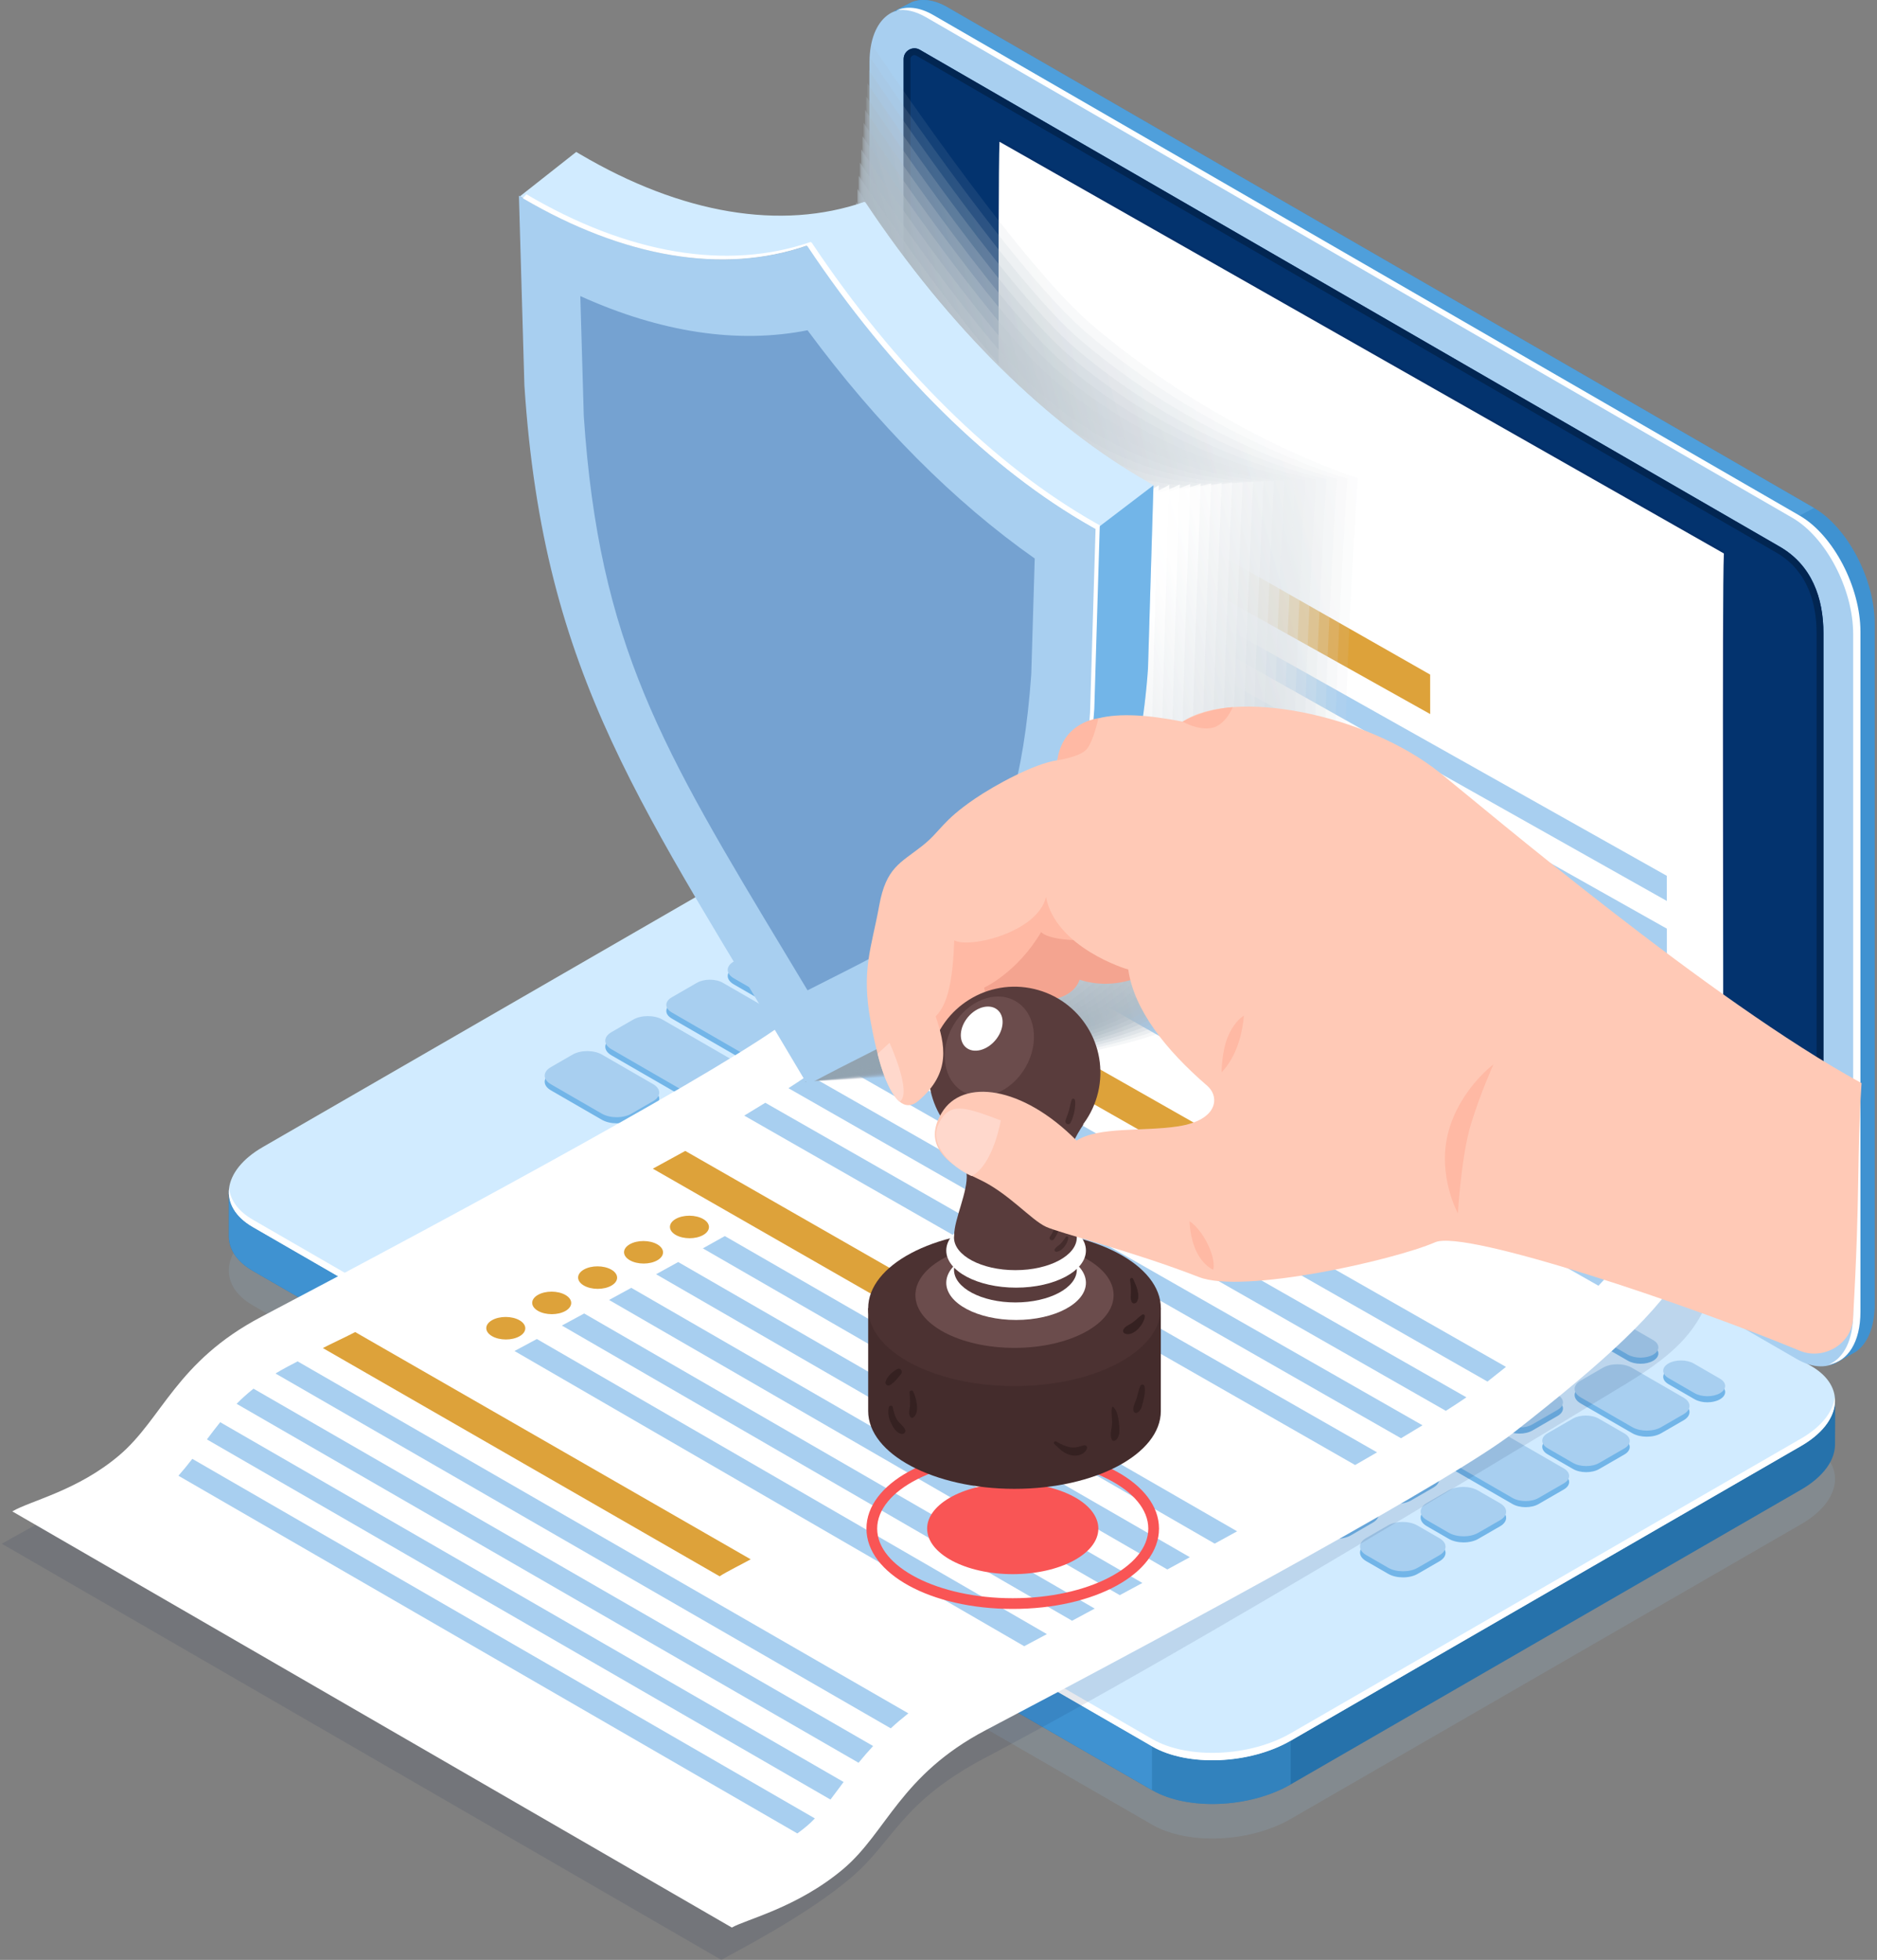 <svg width="546" height="570" viewBox="0 0 546 570" fill="none" xmlns="http://www.w3.org/2000/svg">
<rect x="0" y="0" width="546" height="570" fill="#808080" stroke="none"/>
<path opacity="0.2" d="M335.148 530.673L73.539 379.633C63.209 373.668 64.505 363.249 76.434 356.362L224.902 270.644C236.831 263.757 254.877 263.009 265.208 268.973L526.816 420.013C537.147 425.978 535.851 436.395 523.922 443.284L375.453 529.002C363.522 535.891 345.479 536.637 335.148 530.673Z" fill="#92B4D1"/>
<path d="M335.148 520.635L73.539 369.595C68.936 366.936 66.641 363.394 66.566 359.673C66.564 359.554 66.564 346.832 66.566 346.712C66.648 342.192 69.99 350.042 76.434 346.322L224.902 260.603C236.831 253.717 254.876 252.968 265.207 258.932L526.816 409.972C530.265 411.964 532.766 403.512 533.66 406.198C533.957 407.094 533.768 418.951 533.789 419.877C533.887 424.51 530.543 429.419 523.924 433.241L375.455 518.959C363.522 525.853 345.478 526.599 335.148 520.635Z" fill="#2672AB"/>
<path d="M335.148 507.915L73.539 356.875C63.209 350.91 64.505 340.493 76.434 333.604L224.902 247.886C236.831 240.999 254.877 240.25 265.208 246.215L526.816 397.255C537.147 403.219 535.851 413.637 523.922 420.525L375.453 506.244C363.522 513.133 345.479 513.881 335.148 507.915Z" fill="#D1EBFF"/>
<path opacity="0.5" d="M335.147 520.635C345.478 526.599 363.524 525.85 375.453 518.964V506.244C363.524 513.13 345.478 513.879 335.147 507.915V520.635Z" fill="#3F92D1"/>
<path d="M335.148 507.917L73.539 356.877C68.543 353.994 66.292 350.066 66.62 346.004C66.59 346.198 66.571 346.432 66.566 346.717C66.564 346.837 66.564 359.559 66.566 359.678C66.641 363.399 68.934 366.941 73.539 369.597L335.148 520.637V507.917Z" fill="#3F92D1"/>
<path d="M523.921 418.366L375.453 504.084C363.524 510.971 345.479 511.719 335.148 505.755L73.539 354.715C69.252 352.242 66.999 348.996 66.644 345.559C66.108 349.78 68.361 353.887 73.539 356.875L335.148 507.915C345.479 513.879 363.524 513.13 375.453 506.244L523.921 420.525C530.901 416.496 534.21 411.259 533.709 406.411C533.176 410.616 529.872 414.931 523.921 418.366Z" fill="white"/>
<path opacity="0.3" d="M275.596 455.151L182.49 401.396C180.626 400.32 180.86 398.439 183.012 397.196L217.968 377.014C220.121 375.772 223.378 375.636 225.241 376.712L318.347 430.468C320.212 431.544 319.978 433.423 317.825 434.668L282.869 454.85C280.716 456.094 277.461 456.228 275.596 455.151Z" fill="white"/>
<path d="M183.013 399.405L217.969 379.223C220.122 377.981 223.379 377.845 225.242 378.921L318.347 432.677C318.729 432.896 319 433.156 319.206 433.432C319.91 432.382 319.658 431.228 318.347 430.47L225.242 376.715C223.377 375.638 220.119 375.774 217.969 377.017L183.013 397.199C181.3 398.188 180.825 399.574 181.63 400.643C181.927 400.201 182.374 399.775 183.013 399.405Z" fill="#A8CFF0"/>
<path d="M248.175 265.627L264.22 274.891C266.26 276.068 269.557 276.075 271.586 274.905C273.615 273.735 273.603 271.83 271.563 270.651L255.518 261.387C253.477 260.21 250.178 260.203 248.152 261.373C246.123 262.545 246.135 264.45 248.175 265.627ZM275.648 281.489L283.248 285.877C285.289 287.054 288.586 287.061 290.614 285.891C292.643 284.721 292.631 282.816 290.591 281.637L282.991 277.249C280.951 276.07 277.651 276.065 275.625 277.235C273.596 278.405 273.608 280.31 275.648 281.489ZM294.677 292.473L302.277 296.86C304.317 298.037 307.614 298.044 309.643 296.874C311.671 295.705 311.66 293.8 309.619 292.62L302.019 288.233C299.979 287.054 296.682 287.049 294.653 288.219C292.624 289.391 292.636 291.296 294.677 292.473ZM313.703 303.459L321.303 307.846C323.343 309.023 326.642 309.03 328.669 307.86C330.697 306.69 330.686 304.786 328.645 303.606L321.045 299.219C319.005 298.04 315.708 298.035 313.679 299.205C311.653 300.377 311.662 302.282 313.703 303.459ZM332.731 314.445L340.331 318.832C342.371 320.009 345.671 320.016 347.697 318.846C349.726 317.676 349.714 315.772 347.674 314.592L340.073 310.205C338.033 309.026 334.736 309.021 332.707 310.191C330.679 311.361 330.69 313.268 332.731 314.445ZM351.759 325.431L359.359 329.818C361.4 330.995 364.697 331.002 366.725 329.832C368.754 328.662 368.742 326.758 366.702 325.578L359.102 321.191C357.061 320.012 353.762 320.007 351.736 321.177C349.707 322.349 349.719 324.254 351.759 325.431ZM370.787 336.417L378.387 340.804C380.428 341.981 383.725 341.988 385.754 340.818C387.782 339.648 387.771 337.744 385.73 336.564L378.13 332.177C376.09 330.998 372.79 330.993 370.764 332.163C368.735 333.335 368.747 335.24 370.787 336.417ZM389.813 347.403L397.413 351.79C399.454 352.967 402.753 352.974 404.78 351.804C406.808 350.634 406.797 348.73 404.756 347.55L397.156 343.163C395.116 341.984 391.819 341.979 389.79 343.149C387.764 344.321 387.773 346.226 389.813 347.403ZM408.842 358.389L416.442 362.776C418.482 363.953 421.779 363.96 423.808 362.79C425.836 361.62 425.825 359.716 423.784 358.536L416.184 354.149C414.144 352.972 410.847 352.965 408.818 354.135C406.792 355.307 406.801 357.209 408.842 358.389ZM427.87 369.375L435.47 373.762C437.51 374.939 440.807 374.946 442.836 373.776C444.865 372.606 444.853 370.702 442.813 369.522L435.213 365.135C433.172 363.958 429.875 363.951 427.846 365.121C425.82 366.293 425.829 368.195 427.87 369.375ZM446.898 380.361L454.498 384.748C456.539 385.925 459.838 385.932 461.864 384.762C463.893 383.592 463.881 381.687 461.841 380.51L454.241 376.123C452.2 374.946 448.904 374.939 446.875 376.109C444.846 377.277 444.858 379.181 446.898 380.361ZM465.926 391.344L473.527 395.732C475.567 396.911 478.864 396.916 480.893 395.746C482.921 394.576 482.91 392.671 480.869 391.492L473.269 387.104C471.229 385.925 467.929 385.92 465.903 387.09C463.874 388.263 463.886 390.167 465.926 391.344ZM485.35 402.56L492.95 406.947C494.991 408.126 498.288 408.131 500.316 406.961C502.345 405.791 502.333 403.886 500.293 402.707L492.693 398.32C490.652 397.14 487.353 397.136 485.327 398.306C483.298 399.478 483.31 401.383 485.35 402.56ZM231.061 276.096L237.641 279.896C239.962 281.237 243.718 281.244 246.025 279.91L252.563 276.136C254.87 274.804 254.858 272.635 252.537 271.294L245.957 267.494C243.636 266.154 239.88 266.147 237.573 267.478L231.033 271.252C228.728 272.588 228.74 274.755 231.061 276.096ZM265.053 290.896L271.591 287.122C273.898 285.79 273.886 283.621 271.565 282.28L264.985 278.483C262.664 277.142 258.908 277.135 256.601 278.466L250.063 282.241C247.756 283.572 247.768 285.741 250.089 287.082L256.669 290.882C258.99 292.223 262.746 292.23 265.053 290.896ZM269.118 298.068L275.697 301.868C278.019 303.209 281.774 303.216 284.081 301.884L290.621 298.11C292.929 296.776 292.917 294.609 290.596 293.269L284.016 289.471C281.692 288.13 277.939 288.123 275.632 289.455L269.092 293.229C266.782 294.56 266.794 296.727 269.118 298.068ZM288.143 309.054L294.723 312.854C297.045 314.195 300.798 314.202 303.107 312.87L309.647 309.096C311.955 307.762 311.943 305.595 309.622 304.255L303.042 300.455C300.721 299.114 296.965 299.107 294.658 300.441L288.12 304.215C285.811 305.546 285.822 307.713 288.143 309.054ZM328.648 315.238L322.068 311.438C319.747 310.097 315.993 310.09 313.684 311.422L307.144 315.196C304.837 316.528 304.848 318.697 307.169 320.037L313.749 323.837C316.071 325.178 319.826 325.185 322.133 323.854L328.673 320.08C330.983 318.746 330.971 316.579 328.648 315.238ZM347.676 326.224L341.096 322.424C338.775 321.083 335.019 321.076 332.712 322.408L326.172 326.182C323.865 327.513 323.877 329.683 326.198 331.023L332.778 334.823C335.099 336.164 338.854 336.171 341.162 334.84L347.702 331.065C350.011 329.732 349.999 327.565 347.676 326.224ZM366.704 337.21L360.124 333.41C357.801 332.069 354.048 332.062 351.74 333.394L345.2 337.168C342.893 338.499 342.905 340.666 345.226 342.009L351.806 345.809C354.127 347.15 357.883 347.157 360.19 345.826L366.728 342.051C369.039 340.718 369.028 338.551 366.704 337.21ZM385.732 348.196L379.153 344.396C376.831 343.055 373.076 343.048 370.769 344.38L364.231 348.154C361.924 349.488 361.935 351.654 364.257 352.995L370.837 356.795C373.158 358.136 376.913 358.143 379.22 356.809L385.758 353.035C388.065 351.704 388.054 349.537 385.732 348.196ZM404.761 359.182L398.181 355.382C395.86 354.041 392.104 354.034 389.797 355.366L383.259 359.14C380.952 360.474 380.964 362.64 383.285 363.981L389.865 367.781C392.188 369.122 395.942 369.129 398.249 367.795L404.787 364.021C407.094 362.69 407.082 360.523 404.761 359.182ZM423.787 370.166L417.207 366.366C414.883 365.025 411.13 365.018 408.823 366.349L402.285 370.124C399.978 371.455 399.99 373.624 402.311 374.965L408.891 378.765C411.212 380.106 414.965 380.113 417.275 378.781L423.815 375.007C426.122 373.676 426.11 371.506 423.787 370.166ZM421.339 385.953L427.919 389.753C430.24 391.094 433.996 391.101 436.303 389.77L442.843 385.995C445.15 384.664 445.139 382.495 442.817 381.154L436.237 377.354C433.916 376.013 430.161 376.006 427.853 377.338L421.313 381.112C419.004 382.446 419.016 384.612 421.339 385.953ZM461.843 392.138L455.263 388.338C452.942 386.997 449.189 386.99 446.879 388.323L440.339 392.098C438.032 393.429 438.044 395.598 440.365 396.939L446.945 400.739C449.266 402.08 453.022 402.087 455.329 400.756L461.869 396.981C464.176 395.645 464.164 393.478 461.843 392.138ZM489.712 408.227L474.687 399.553C472.366 398.212 468.61 398.205 466.303 399.536L459.765 403.311C457.458 404.642 457.47 406.809 459.791 408.15L474.816 416.824C477.139 418.165 480.893 418.172 483.2 416.84L489.738 413.066C492.047 411.737 492.035 409.568 489.712 408.227ZM213.437 286.272L228.461 294.946C230.785 296.287 234.538 296.294 236.845 294.963L243.383 291.188C245.69 289.857 245.678 287.69 243.357 286.349L228.333 277.675C226.011 276.335 222.256 276.328 219.949 277.659L213.409 281.433C211.104 282.765 211.115 284.931 213.437 286.272ZM240.91 302.132L247.49 305.932C249.811 307.273 253.566 307.28 255.874 305.946L262.414 302.172C264.721 300.841 264.709 298.674 262.388 297.333L255.808 293.533C253.487 292.192 249.731 292.185 247.424 293.517L240.886 297.291C238.577 298.625 238.589 300.794 240.91 302.132ZM266.518 316.918C268.839 318.259 272.592 318.266 274.902 316.932L281.442 313.158C283.749 311.827 283.737 309.657 281.416 308.319L274.836 304.519C272.513 303.178 268.759 303.171 266.452 304.503L259.915 308.277C257.607 309.611 257.619 311.777 259.94 313.118L266.518 316.918ZM285.546 327.904C287.87 329.245 291.623 329.252 293.93 327.921L300.47 324.146C302.777 322.815 302.766 320.646 300.444 319.305L293.865 315.505C291.543 314.164 287.79 314.157 285.481 315.489L278.941 319.263C276.633 320.597 276.645 322.763 278.966 324.104L285.546 327.904ZM304.507 326.475L297.967 330.249C295.659 331.58 295.671 333.749 297.992 335.09L304.572 338.89C306.893 340.231 310.649 340.238 312.956 338.907L319.496 335.132C321.803 333.801 321.792 331.632 319.47 330.291L312.891 326.491C310.567 325.15 306.814 325.143 304.507 326.475ZM323.935 337.229L316.592 341.469C314.507 342.674 314.517 344.632 316.616 345.844L324.005 350.11C326.104 351.322 329.497 351.327 331.582 350.124L338.925 345.884C341.009 344.679 341 342.721 338.901 341.511L331.512 337.245C329.415 336.031 326.022 336.024 323.935 337.229ZM342.963 348.215L335.621 352.455C333.536 353.66 333.545 355.618 335.644 356.83L343.034 361.096C345.132 362.308 348.525 362.313 350.61 361.11L357.953 356.87C360.038 355.665 360.028 353.707 357.929 352.495L350.54 348.229C348.441 347.017 345.05 347.01 342.963 348.215ZM361.992 359.201L354.649 363.441C352.564 364.646 352.573 366.604 354.672 367.816L362.062 372.082C364.161 373.294 367.554 373.301 369.638 372.096L376.981 367.856C379.066 366.651 379.057 364.693 376.958 363.48L369.568 359.215C367.469 358.003 364.076 357.996 361.992 359.201ZM381.02 370.184L373.677 374.424C371.592 375.629 371.602 377.588 373.701 378.798L381.09 383.063C383.189 384.275 386.582 384.282 388.667 383.077L396.009 378.837C398.094 377.632 398.085 375.674 395.986 374.462L388.597 370.196C386.498 368.986 383.105 368.982 381.02 370.184ZM400.048 381.17L392.705 385.41C390.621 386.615 390.63 388.574 392.729 389.786L400.118 394.052C402.217 395.264 405.61 395.271 407.695 394.066L415.038 389.826C417.123 388.621 417.113 386.662 415.014 385.452L407.625 381.187C405.526 379.972 402.133 379.968 400.048 381.17ZM426.721 405.052L434.064 400.812C436.149 399.607 436.139 397.648 434.04 396.436L426.651 392.17C424.552 390.958 421.159 390.954 419.074 392.156L411.731 396.396C409.647 397.601 409.656 399.56 411.755 400.77L419.144 405.035C421.243 406.25 424.636 406.254 426.721 405.052ZM445.749 416.038L453.092 411.798C455.177 410.593 455.167 408.634 453.069 407.424L445.679 403.159C443.58 401.947 440.187 401.94 438.102 403.145L430.76 407.385C428.675 408.59 428.684 410.548 430.783 411.76L438.173 416.026C440.272 417.236 443.664 417.24 445.749 416.038ZM472.492 418.637L465.103 414.372C463.004 413.159 459.611 413.152 457.526 414.357L450.183 418.597C448.099 419.803 448.108 421.761 450.207 422.971L457.596 427.236C459.695 428.449 463.088 428.453 465.173 427.251L472.516 423.011C474.603 421.808 474.591 419.849 472.492 418.637ZM195.407 296.215L219.265 309.99C221.364 311.202 224.757 311.209 226.842 310.004L234.185 305.764C236.27 304.559 236.26 302.6 234.161 301.391L210.304 287.615C208.205 286.403 204.812 286.399 202.727 287.601L195.384 291.841C193.299 293.044 193.311 295.003 195.407 296.215ZM230.904 316.708L238.294 320.973C240.393 322.185 243.785 322.192 245.87 320.987L253.213 316.747C255.298 315.542 255.289 313.584 253.19 312.372L245.8 308.106C243.701 306.894 240.308 306.887 238.223 308.092L230.881 312.332C228.796 313.537 228.805 315.496 230.904 316.708ZM249.932 327.694L257.322 331.959C259.421 333.171 262.814 333.176 264.899 331.973L272.241 327.733C274.326 326.528 274.317 324.57 272.218 323.358L264.828 319.092C262.729 317.88 259.337 317.873 257.252 319.078L249.909 323.318C247.822 324.523 247.834 326.482 249.932 327.694ZM268.961 338.677L276.35 342.943C278.449 344.155 281.842 344.162 283.927 342.957L291.27 338.717C293.355 337.512 293.345 335.553 291.246 334.344L283.857 330.078C281.758 328.866 278.365 328.859 276.28 330.064L268.937 334.304C266.85 335.509 266.862 337.468 268.961 338.677ZM302.953 353.943L310.296 349.703C312.38 348.498 312.371 346.539 310.272 345.33L302.883 341.064C300.784 339.852 297.391 339.847 295.306 341.05L287.963 345.29C285.878 346.495 285.888 348.453 287.987 349.663L295.376 353.929C297.475 355.143 300.868 355.148 302.953 353.943ZM321.981 364.929L329.324 360.689C331.409 359.484 331.399 357.525 329.3 356.316L321.911 352.05C319.812 350.838 316.419 350.833 314.334 352.036L306.992 356.276C304.907 357.481 304.916 359.439 307.015 360.649L314.404 364.915C316.503 366.127 319.896 366.134 321.981 364.929ZM341.009 375.915L348.352 371.675C350.437 370.47 350.428 368.511 348.329 367.302L340.939 363.036C338.84 361.824 335.447 361.819 333.363 363.022L326.02 367.262C323.935 368.467 323.944 370.425 326.043 371.635L333.433 375.901C335.532 377.113 338.925 377.12 341.009 375.915ZM360.038 386.901L367.38 382.661C369.465 381.456 369.456 379.497 367.357 378.285L359.968 374.02C357.869 372.807 354.476 372.8 352.391 374.005L345.048 378.245C342.963 379.451 342.973 381.409 345.072 382.621L352.461 386.887C354.56 388.099 357.951 388.106 360.038 386.901ZM379.066 397.887L386.409 393.647C388.494 392.442 388.484 390.483 386.385 389.271L378.996 385.005C376.897 383.793 373.504 383.789 371.419 384.991L364.076 389.231C361.992 390.436 362.001 392.395 364.1 393.607L371.489 397.873C373.586 399.085 376.979 399.092 379.066 397.887ZM398.092 408.873L405.435 404.633C407.52 403.428 407.51 401.469 405.411 400.259L398.022 395.994C395.923 394.782 392.53 394.775 390.445 395.98L383.102 400.22C381.018 401.425 381.027 403.383 383.126 404.595L390.515 408.861C392.614 410.071 396.007 410.078 398.092 408.873ZM402.154 415.579L409.544 419.845C411.643 421.057 415.035 421.061 417.12 419.859L424.463 415.619C426.548 414.414 426.538 412.455 424.44 411.243L417.05 406.977C414.951 405.765 411.558 405.761 409.473 406.963L402.131 411.203C400.046 412.408 400.055 414.367 402.154 415.579ZM454.868 428.811L436.078 417.963C433.979 416.751 430.587 416.744 428.502 417.949L421.159 422.189C419.074 423.394 419.083 425.353 421.182 426.565L439.972 437.413C442.071 438.625 445.464 438.632 447.549 437.427L454.891 433.187C456.979 431.982 456.967 430.023 454.868 428.811ZM177.858 306.915L211.707 326.458C214.078 327.827 217.911 327.834 220.267 326.475L226.632 322.801C228.988 321.441 228.976 319.228 226.603 317.859L192.752 298.316C190.381 296.947 186.549 296.94 184.192 298.299L177.828 301.973C175.474 303.335 175.488 305.546 177.858 306.915ZM224.331 333.747L230.736 337.444C233.106 338.813 236.939 338.82 239.295 337.461L245.66 333.787C248.016 332.427 248.004 330.214 245.634 328.845L239.23 325.148C236.859 323.779 233.026 323.772 230.67 325.131L224.306 328.805C221.949 330.167 221.961 332.378 224.331 333.747ZM243.36 344.733L249.764 348.43C252.134 349.799 255.967 349.806 258.323 348.446L264.688 344.773C267.044 343.413 267.033 341.2 264.662 339.831L258.258 336.134C255.888 334.765 252.055 334.758 249.699 336.117L243.334 339.791C240.978 341.153 240.989 343.364 243.36 344.733ZM262.388 355.719L268.792 359.416C271.163 360.785 274.995 360.792 277.352 359.432L283.716 355.759C286.073 354.399 286.061 352.186 283.691 350.817L277.286 347.12C274.916 345.751 271.083 345.744 268.727 347.103L262.362 350.777C260.004 352.137 260.018 354.35 262.388 355.719ZM281.416 366.705L287.821 370.402C290.191 371.771 294.024 371.778 296.38 370.418L302.745 366.745C305.101 365.385 305.089 363.172 302.717 361.803L296.312 358.106C293.942 356.737 290.109 356.73 287.753 358.089L281.388 361.763C279.032 363.122 279.044 365.336 281.416 366.705ZM300.442 377.691L306.846 381.388C309.217 382.757 313.05 382.764 315.406 381.404L321.771 377.731C324.127 376.371 324.115 374.158 321.743 372.789L315.338 369.092C312.968 367.723 309.135 367.716 306.779 369.075L300.414 372.749C298.06 374.108 298.072 376.322 300.442 377.691ZM319.47 388.677L325.875 392.374C328.245 393.743 332.078 393.75 334.434 392.39L340.799 388.717C343.155 387.357 343.143 385.144 340.771 383.775L334.366 380.078C331.996 378.709 328.163 378.702 325.807 380.061L319.442 383.735C317.088 385.094 317.1 387.308 319.47 388.677ZM338.499 399.663L344.903 403.36C347.273 404.729 351.106 404.736 353.463 403.376L359.827 399.703C362.183 398.343 362.172 396.129 359.801 394.761L353.397 391.064C351.027 389.695 347.194 389.688 344.838 391.047L338.473 394.721C336.117 396.08 336.128 398.292 338.499 399.663ZM357.527 410.646L363.931 414.344C366.302 415.712 370.135 415.719 372.491 414.36L378.855 410.686C381.212 409.327 381.2 407.113 378.83 405.744L372.425 402.047C370.055 400.678 366.222 400.671 363.866 402.031L357.501 405.704C355.143 407.066 355.154 409.278 357.527 410.646ZM376.553 421.632L382.957 425.329C385.328 426.698 389.16 426.705 391.517 425.346L397.881 421.672C400.238 420.313 400.226 418.099 397.856 416.73L391.451 413.033C389.081 411.664 385.248 411.657 382.892 413.017L376.527 416.69C374.171 418.052 374.183 420.263 376.553 421.632ZM395.581 432.618L401.986 436.315C404.356 437.684 408.189 437.691 410.545 436.332L416.91 432.658C419.266 431.299 419.254 429.085 416.882 427.716L410.477 424.019C408.107 422.65 404.274 422.643 401.918 424.003L395.553 427.676C393.199 429.038 393.211 431.249 395.581 432.618ZM436.333 438.945L429.929 435.248C427.559 433.88 423.726 433.872 421.37 435.232L415.005 438.906C412.649 440.265 412.66 442.479 415.033 443.848L421.437 447.545C423.808 448.914 427.641 448.921 429.997 447.561L436.362 443.887C438.715 442.526 438.704 440.314 436.333 438.945ZM189.979 317.063L175.13 308.49C172.759 307.121 168.927 307.114 166.57 308.473L160.206 312.147C157.849 313.507 157.861 315.72 160.234 317.089L175.083 325.663C177.453 327.031 181.286 327.038 183.642 325.679L190.007 322.005C192.363 320.643 192.349 318.432 189.979 317.063ZM209.007 328.049L202.603 324.352C200.232 322.983 196.4 322.976 194.043 324.336L187.679 328.01C185.322 329.369 185.334 331.583 187.707 332.951L194.111 336.649C196.482 338.017 200.314 338.024 202.671 336.665L209.035 332.991C211.389 331.629 211.377 329.418 209.007 328.049ZM228.035 339.035L221.631 335.338C219.261 333.969 215.428 333.962 213.072 335.322L206.707 338.995C204.351 340.355 204.362 342.569 206.733 343.937L213.137 347.634C215.507 349.003 219.34 349.01 221.697 347.651L228.061 343.977C230.417 342.615 230.406 340.404 228.035 339.035ZM361.229 415.935L240.657 346.322C238.287 344.953 234.454 344.946 232.098 346.305L225.733 349.979C223.377 351.339 223.388 353.552 225.759 354.921L346.33 424.534C348.701 425.903 352.534 425.91 354.89 424.55L361.255 420.877C363.613 419.515 363.601 417.303 361.229 415.935ZM380.257 426.921L373.853 423.223C371.482 421.855 367.65 421.848 365.293 423.207L358.929 426.881C356.572 428.24 356.584 430.454 358.954 431.823L365.359 435.52C367.729 436.889 371.562 436.896 373.918 435.536L380.283 431.863C382.639 430.501 382.627 428.289 380.257 426.921ZM399.285 437.907L392.881 434.209C390.511 432.841 386.678 432.834 384.322 434.193L377.957 437.867C375.601 439.226 375.612 441.44 377.985 442.809L384.389 446.506C386.76 447.875 390.593 447.882 392.949 446.522L399.313 442.848C401.667 441.487 401.656 439.275 399.285 437.907ZM418.709 449.119L412.305 445.422C409.934 444.054 406.102 444.047 403.745 445.406L397.381 449.08C395.024 450.439 395.036 452.653 397.406 454.022L403.811 457.719C406.181 459.088 410.014 459.095 412.37 457.735L418.735 454.061C421.091 452.702 421.079 450.488 418.709 449.119Z" fill="#72B5E8"/>
<path d="M248.175 263.856L264.22 273.119C266.26 274.299 269.557 274.303 271.586 273.133C273.615 271.963 273.603 270.059 271.563 268.879L255.518 259.616C253.477 258.439 250.178 258.432 248.152 259.602C246.123 260.772 246.135 262.676 248.175 263.856ZM275.648 279.716L283.248 284.103C285.289 285.282 288.586 285.287 290.614 284.117C292.643 282.947 292.631 281.042 290.591 279.863L282.991 275.476C280.951 274.296 277.651 274.292 275.625 275.462C273.596 276.634 273.608 278.539 275.648 279.716ZM294.677 290.702L302.277 295.089C304.317 296.266 307.614 296.273 309.643 295.103C311.671 293.933 311.66 292.028 309.619 290.849L302.019 286.462C299.979 285.282 296.682 285.278 294.653 286.448C292.624 287.62 292.636 289.525 294.677 290.702ZM313.703 301.688L321.303 306.075C323.343 307.252 326.642 307.259 328.669 306.089C330.697 304.919 330.686 303.014 328.645 301.835L321.045 297.448C319.005 296.268 315.708 296.264 313.679 297.434C311.653 298.606 311.662 300.508 313.703 301.688ZM332.731 312.674L340.331 317.061C342.371 318.238 345.671 318.245 347.697 317.075C349.726 315.905 349.714 314 347.674 312.821L340.073 308.434C338.033 307.254 334.736 307.25 332.707 308.419C330.681 309.592 330.69 311.494 332.731 312.674ZM351.759 323.659L359.359 328.047C361.4 329.224 364.697 329.231 366.725 328.061C368.754 326.891 368.742 324.986 366.702 323.807L359.102 319.42C357.061 318.24 353.762 318.236 351.736 319.405C349.707 320.578 349.719 322.48 351.759 323.659ZM370.787 334.645L378.387 339.033C380.428 340.21 383.725 340.217 385.754 339.047C387.782 337.877 387.771 335.972 385.73 334.793L378.13 330.405C376.09 329.228 372.79 329.221 370.764 330.391C368.735 331.561 368.747 333.466 370.787 334.645ZM389.813 345.631L397.413 350.019C399.454 351.196 402.753 351.203 404.78 350.033C406.808 348.863 406.797 346.958 404.756 345.779L397.156 341.391C395.116 340.214 391.819 340.207 389.79 341.377C387.764 342.547 387.773 344.452 389.813 345.631ZM408.842 356.615L416.442 361.002C418.482 362.182 421.779 362.186 423.808 361.016C425.836 359.846 425.825 357.942 423.784 356.762L416.184 352.375C414.144 351.198 410.847 351.191 408.818 352.361C406.792 353.533 406.801 355.438 408.842 356.615ZM427.87 367.601L435.47 371.988C437.51 373.165 440.807 373.172 442.836 372.002C444.865 370.832 444.853 368.928 442.813 367.751L435.213 363.363C433.172 362.186 429.875 362.179 427.846 363.349C425.82 364.519 425.829 366.424 427.87 367.601ZM446.898 378.587L454.498 382.974C456.539 384.154 459.838 384.158 461.864 382.988C463.893 381.818 463.881 379.914 461.841 378.734L454.241 374.347C452.2 373.168 448.904 373.163 446.875 374.333C444.846 375.505 444.858 377.41 446.898 378.587ZM465.926 389.573L473.527 393.96C475.567 395.137 478.864 395.144 480.893 393.974C482.921 392.804 482.91 390.9 480.869 389.72L473.269 385.333C471.229 384.156 467.929 384.149 465.903 385.319C463.877 386.489 463.886 388.396 465.926 389.573ZM485.35 400.788L492.95 405.176C494.991 406.353 498.288 406.359 500.316 405.19C502.345 404.02 502.333 402.115 500.293 400.936L492.693 396.548C490.652 395.371 487.353 395.364 485.327 396.534C483.298 397.704 483.31 399.609 485.35 400.788ZM231.061 274.324L237.641 278.124C239.962 279.465 243.718 279.472 246.025 278.141L252.563 274.367C254.87 273.035 254.858 270.866 252.537 269.525L245.957 265.725C243.636 264.384 239.88 264.377 237.573 265.709L231.033 269.483C228.728 270.817 228.74 272.984 231.061 274.324ZM265.053 289.124L271.591 285.35C273.898 284.019 273.886 281.85 271.565 280.509L264.985 276.709C262.664 275.368 258.908 275.361 256.601 276.692L250.063 280.469C247.756 281.801 247.768 283.967 250.089 285.31L256.669 289.11C258.99 290.449 262.746 290.456 265.053 289.124ZM269.118 296.296L275.697 300.096C278.019 301.437 281.774 301.444 284.081 300.113L290.621 296.338C292.929 295.007 292.917 292.84 290.596 291.497L284.016 287.697C281.692 286.356 277.939 286.349 275.632 287.681L269.092 291.457C266.782 292.789 266.794 294.956 269.118 296.296ZM288.143 307.282L294.723 311.082C297.045 312.423 300.798 312.43 303.107 311.099L309.647 307.324C311.955 305.993 311.943 303.826 309.622 302.483L303.042 298.683C300.721 297.342 296.965 297.335 294.658 298.667L288.12 302.443C285.811 303.775 285.822 305.942 288.143 307.282ZM328.648 313.467L322.068 309.667C319.747 308.326 315.993 308.319 313.684 309.65L307.144 313.427C304.837 314.758 304.848 316.925 307.169 318.266L313.749 322.066C316.071 323.407 319.826 323.414 322.133 322.082L328.673 318.308C330.983 316.974 330.971 314.808 328.648 313.467ZM347.676 324.45L341.096 320.65C338.775 319.31 335.019 319.303 332.712 320.634L326.172 324.408C323.865 325.742 323.877 327.909 326.198 329.25L332.778 333.05C335.099 334.39 338.854 334.397 341.162 333.064L347.702 329.289C350.011 327.96 349.999 325.793 347.676 324.45ZM366.704 335.436L360.124 331.636C357.801 330.296 354.048 330.288 351.74 331.62L345.2 335.394C342.893 336.728 342.905 338.895 345.226 340.235L351.806 344.036C354.127 345.376 357.883 345.383 360.19 344.05L366.728 340.275C369.039 338.944 369.028 336.777 366.704 335.436ZM385.732 346.422L379.153 342.622C376.831 341.281 373.076 341.274 370.769 342.606L364.231 346.38C361.924 347.712 361.935 349.881 364.257 351.221L370.837 355.019C373.158 356.36 376.913 356.367 379.22 355.036L385.758 351.261C388.065 349.93 388.054 347.763 385.732 346.422ZM404.761 357.408L398.181 353.608C395.86 352.267 392.104 352.26 389.797 353.592L383.259 357.366C380.952 358.698 380.964 360.867 383.285 362.207L389.865 366.005C392.188 367.346 395.942 367.353 398.249 366.021L404.787 362.247C407.094 360.916 407.082 358.749 404.761 357.408ZM423.787 368.394L417.207 364.594C414.883 363.253 411.13 363.246 408.823 364.58L402.285 368.354C399.978 369.686 399.99 371.855 402.311 373.196L408.891 376.996C411.212 378.337 414.965 378.344 417.275 377.012L423.815 373.238C426.122 371.902 426.11 369.735 423.787 368.394ZM421.339 384.182L427.919 387.982C430.24 389.322 433.996 389.33 436.303 387.998L442.843 384.221C445.15 382.89 445.139 380.723 442.817 379.382L436.237 375.582C433.916 374.242 430.161 374.235 427.853 375.566L421.313 379.34C419.004 380.674 419.016 382.841 421.339 384.182ZM461.843 390.366L455.263 386.566C452.942 385.225 449.189 385.218 446.879 386.55L440.339 390.324C438.032 391.655 438.044 393.825 440.365 395.165L446.945 398.965C449.266 400.306 453.022 400.313 455.329 398.982L461.869 395.207C464.176 393.874 464.164 391.707 461.843 390.366ZM489.712 406.455L474.687 397.781C472.366 396.441 468.61 396.434 466.303 397.765L459.765 401.539C457.458 402.871 457.47 405.04 459.791 406.381L474.816 415.055C477.139 416.395 480.893 416.402 483.2 415.071L489.738 411.297C492.047 409.963 492.035 407.796 489.712 406.455ZM213.437 284.501L228.461 293.175C230.785 294.516 234.538 294.523 236.845 293.189L243.383 289.415C245.69 288.083 245.678 285.914 243.357 284.576L228.333 275.902C226.011 274.561 222.256 274.554 219.949 275.885L213.409 279.659C211.104 280.991 211.115 283.16 213.437 284.501ZM240.91 300.361L247.49 304.161C249.811 305.502 253.566 305.509 255.874 304.175L262.414 300.401C264.721 299.069 264.709 296.9 262.388 295.559L255.808 291.759C253.487 290.418 249.731 290.411 247.424 291.743L240.886 295.517C238.577 296.853 238.589 299.02 240.91 300.361ZM266.518 315.147C268.839 316.488 272.592 316.495 274.902 315.163L281.442 311.389C283.749 310.057 283.737 307.888 281.416 306.548L274.836 302.748C272.513 301.407 268.759 301.4 266.452 302.731L259.915 306.505C257.607 307.837 257.619 310.006 259.94 311.347L266.518 315.147ZM285.546 326.13C287.87 327.471 291.623 327.478 293.93 326.147L300.47 322.373C302.777 321.039 302.766 318.872 300.444 317.531L293.865 313.731C291.543 312.39 287.79 312.383 285.481 313.717L278.941 317.491C276.633 318.823 276.645 320.992 278.966 322.333L285.546 326.13ZM304.507 324.703L297.967 328.477C295.659 329.809 295.671 331.976 297.992 333.319L304.572 337.119C306.893 338.46 310.649 338.467 312.956 337.135L319.496 333.358C321.803 332.027 321.792 329.86 319.47 328.52L312.891 324.719C310.567 323.376 306.814 323.369 304.507 324.703ZM323.935 335.455L316.592 339.695C314.507 340.9 314.517 342.859 316.616 344.071L324.005 348.336C326.104 349.548 329.497 349.555 331.582 348.35L338.925 344.11C341.009 342.905 341 340.947 338.901 339.737L331.512 335.471C329.415 334.257 326.022 334.252 323.935 335.455ZM342.963 346.441L335.621 350.681C333.536 351.886 333.545 353.844 335.644 355.057L343.034 359.322C345.132 360.534 348.525 360.541 350.61 359.336L357.953 355.096C360.038 353.891 360.028 351.933 357.929 350.721L350.54 346.455C348.441 345.243 345.05 345.238 342.963 346.441ZM361.992 357.427L354.649 361.667C352.564 362.872 352.573 364.83 354.672 366.043L362.062 370.308C364.161 371.52 367.554 371.527 369.638 370.322L376.981 366.082C379.066 364.877 379.057 362.919 376.958 361.707L369.568 357.441C367.469 356.229 364.076 356.224 361.992 357.427ZM381.02 368.413L373.677 372.653C371.592 373.858 371.602 375.816 373.701 377.028L381.09 381.294C383.189 382.506 386.582 382.513 388.667 381.308L396.009 377.068C398.094 375.863 398.085 373.905 395.986 372.695L388.597 368.429C386.498 367.215 383.105 367.208 381.02 368.413ZM400.048 379.399L392.705 383.639C390.621 384.844 390.63 386.802 392.729 388.014L400.118 392.28C402.217 393.492 405.61 393.499 407.695 392.294L415.038 388.054C417.123 386.849 417.113 384.891 415.014 383.679L407.625 379.413C405.526 378.201 402.133 378.194 400.048 379.399ZM426.721 403.278L434.064 399.038C436.149 397.833 436.139 395.874 434.04 394.665L426.651 390.399C424.552 389.187 421.159 389.18 419.074 390.385L411.731 394.625C409.647 395.83 409.656 397.788 411.755 399L419.144 403.266C421.243 404.476 424.636 404.483 426.721 403.278ZM445.749 414.264L453.092 410.024C455.177 408.819 455.167 406.86 453.069 405.648L445.679 401.383C443.58 400.17 440.187 400.166 438.102 401.368L430.76 405.608C428.675 406.813 428.684 408.772 430.783 409.984L438.173 414.25C440.272 415.462 443.664 415.469 445.749 414.264ZM472.492 416.863L465.103 412.598C463.004 411.386 459.611 411.379 457.526 412.584L450.183 416.824C448.099 418.029 448.108 419.987 450.207 421.199L457.596 425.465C459.695 426.677 463.088 426.682 465.173 425.479L472.516 421.239C474.603 420.034 474.591 418.076 472.492 416.863ZM195.407 294.441L219.265 308.216C221.364 309.428 224.757 309.433 226.842 308.23L234.185 303.99C236.27 302.785 236.26 300.826 234.161 299.614L210.304 285.839C208.205 284.627 204.812 284.622 202.727 285.825L195.384 290.065C193.299 291.27 193.311 293.229 195.407 294.441ZM230.904 314.934L238.294 319.2C240.393 320.412 243.785 320.416 245.87 319.214L253.213 314.974C255.298 313.769 255.289 311.81 253.19 310.598L245.8 306.332C243.701 305.12 240.308 305.113 238.223 306.318L230.881 310.558C228.796 311.763 228.805 313.722 230.904 314.934ZM249.932 325.92L257.322 330.186C259.421 331.398 262.814 331.402 264.899 330.2L272.241 325.96C274.326 324.755 274.317 322.796 272.218 321.584L264.828 317.318C262.729 316.106 259.337 316.102 257.252 317.304L249.909 321.544C247.822 322.749 247.834 324.708 249.932 325.92ZM268.961 336.906L276.35 341.171C278.449 342.384 281.842 342.388 283.927 341.186L291.27 336.946C293.355 335.741 293.345 333.782 291.246 332.57L283.857 328.304C281.758 327.092 278.365 327.087 276.28 328.29L268.937 332.53C266.85 333.735 266.862 335.694 268.961 336.906ZM302.953 352.171L310.296 347.932C312.38 346.726 312.371 344.768 310.272 343.558L302.883 339.292C300.784 338.08 297.391 338.076 295.306 339.278L287.963 343.518C285.878 344.723 285.888 346.682 287.987 347.894L295.376 352.16C297.475 353.37 300.868 353.377 302.953 352.171ZM321.981 363.157L329.324 358.917C331.409 357.712 331.399 355.754 329.3 354.544L321.911 350.278C319.812 349.066 316.419 349.062 314.334 350.264L306.992 354.504C304.907 355.709 304.916 357.668 307.015 358.88L314.404 363.146C316.503 364.355 319.896 364.362 321.981 363.157ZM341.009 374.143L348.352 369.903C350.437 368.698 350.428 366.74 348.329 365.528L340.939 361.262C338.84 360.05 335.447 360.045 333.363 361.248L326.02 365.488C323.935 366.693 323.944 368.652 326.043 369.864L333.433 374.129C335.532 375.341 338.925 375.346 341.009 374.143ZM360.038 385.129L367.38 380.889C369.465 379.684 369.456 377.726 367.357 376.514L359.968 372.248C357.869 371.036 354.476 371.029 352.391 372.234L345.048 376.474C342.963 377.679 342.973 379.638 345.072 380.847L352.461 385.113C354.56 386.327 357.951 386.332 360.038 385.129ZM379.066 396.115L386.409 391.875C388.494 390.67 388.484 388.712 386.385 387.502L378.996 383.236C376.897 382.024 373.504 382.017 371.419 383.222L364.076 387.462C361.992 388.667 362.001 390.626 364.1 391.838L371.489 396.104C373.586 397.313 376.979 397.318 379.066 396.115ZM398.092 407.099L405.435 402.859C407.52 401.654 407.51 399.695 405.411 398.483L398.022 394.218C395.923 393.006 392.53 393.001 390.445 394.204L383.102 398.444C381.018 399.649 381.027 401.607 383.126 402.819L390.515 407.085C392.614 408.297 396.007 408.304 398.092 407.099ZM402.154 413.805L409.544 418.071C411.643 419.283 415.035 419.29 417.12 418.085L424.463 413.845C426.548 412.64 426.538 410.681 424.44 409.472L417.05 405.206C414.951 403.994 411.558 403.989 409.473 405.192L402.131 409.432C400.046 410.635 400.055 412.593 402.154 413.805ZM454.868 427.04L436.078 416.192C433.979 414.98 430.587 414.975 428.502 416.178L421.159 420.418C419.074 421.623 419.083 423.581 421.182 424.793L439.972 435.641C442.071 436.853 445.464 436.86 447.549 435.655L454.891 431.415C456.979 430.21 456.967 428.252 454.868 427.04ZM177.858 305.144L211.707 324.687C214.078 326.056 217.911 326.063 220.267 324.703L226.632 321.029C228.988 319.67 228.976 317.456 226.603 316.087L192.752 296.544C190.381 295.176 186.549 295.169 184.192 296.528L177.828 300.202C175.474 301.561 175.488 303.775 177.858 305.144ZM224.331 331.976L230.736 335.673C233.106 337.041 236.939 337.049 239.295 335.689L245.66 332.015C248.016 330.656 248.004 328.442 245.634 327.073L239.23 323.376C236.859 322.007 233.026 322 230.67 323.36L224.306 327.034C221.949 328.393 221.961 330.607 224.331 331.976ZM243.36 342.962L249.764 346.659C252.134 348.027 255.967 348.034 258.323 346.675L264.688 343.001C267.044 341.642 267.033 339.428 264.662 338.059L258.258 334.362C255.888 332.993 252.055 332.986 249.699 334.346L243.334 338.02C240.978 339.379 240.989 341.593 243.36 342.962ZM262.388 353.947L268.792 357.645C271.163 359.013 274.995 359.02 277.352 357.661L283.716 353.987C286.073 352.628 286.061 350.414 283.691 349.045L277.286 345.348C274.916 343.979 271.083 343.972 268.727 345.332L262.362 349.006C260.004 350.365 260.018 352.576 262.388 353.947ZM281.416 364.931L287.821 368.628C290.191 369.997 294.024 370.004 296.38 368.645L302.745 364.971C305.101 363.611 305.089 361.398 302.717 360.029L296.312 356.332C293.942 354.963 290.109 354.956 287.753 356.315L281.388 359.989C279.032 361.351 279.044 363.562 281.416 364.931ZM300.442 375.917L306.846 379.614C309.217 380.983 313.05 380.99 315.406 379.63L321.771 375.957C324.127 374.597 324.115 372.384 321.743 371.015L315.338 367.318C312.968 365.949 309.135 365.942 306.779 367.301L300.414 370.975C298.06 372.337 298.072 374.548 300.442 375.917ZM319.47 386.903L325.875 390.6C328.245 391.969 332.078 391.976 334.434 390.616L340.799 386.943C343.155 385.583 343.143 383.37 340.771 382.001L334.366 378.304C331.996 376.935 328.163 376.928 325.807 378.287L319.442 381.961C317.088 383.323 317.1 385.534 319.47 386.903ZM338.499 397.889L344.903 401.586C347.273 402.955 351.106 402.962 353.463 401.602L359.827 397.929C362.183 396.569 362.172 394.356 359.801 392.987L353.397 389.29C351.027 387.921 347.194 387.914 344.838 389.273L338.473 392.947C336.117 394.309 336.128 396.52 338.499 397.889ZM357.527 408.875L363.931 412.572C366.302 413.941 370.135 413.948 372.491 412.588L378.855 408.915C381.212 407.555 381.2 405.342 378.83 403.973L372.425 400.276C370.055 398.907 366.222 398.9 363.866 400.259L357.501 403.933C355.143 405.293 355.154 407.506 357.527 408.875ZM376.553 419.861L382.957 423.558C385.328 424.927 389.16 424.934 391.517 423.574L397.881 419.901C400.238 418.541 400.226 416.328 397.856 414.959L391.451 411.262C389.081 409.893 385.248 409.886 382.892 411.245L376.527 414.919C374.171 416.278 374.183 418.492 376.553 419.861ZM395.581 430.847L401.986 434.544C404.356 435.913 408.189 435.92 410.545 434.56L416.91 430.887C419.266 429.527 419.254 427.314 416.882 425.945L410.477 422.248C408.107 420.879 404.274 420.872 401.918 422.231L395.553 425.905C393.199 427.264 393.211 429.478 395.581 430.847ZM436.333 437.172L429.929 433.475C427.559 432.106 423.726 432.099 421.37 433.458L415.005 437.132C412.649 438.491 412.66 440.705 415.033 442.074L421.437 445.771C423.808 447.14 427.641 447.147 429.997 445.787L436.362 442.114C438.715 440.754 438.704 438.54 436.333 437.172ZM189.979 315.292L175.13 306.718C172.759 305.35 168.927 305.343 166.57 306.702L160.206 310.376C157.849 311.735 157.861 313.949 160.234 315.318L175.083 323.891C177.453 325.26 181.286 325.267 183.642 323.907L190.007 320.234C192.363 318.872 192.349 316.661 189.979 315.292ZM209.007 326.276L202.603 322.578C200.232 321.21 196.4 321.203 194.043 322.562L187.679 326.236C185.322 327.595 185.334 329.809 187.707 331.178L194.111 334.875C196.482 336.244 200.314 336.251 202.671 334.891L209.035 331.217C211.389 329.858 211.377 327.644 209.007 326.276ZM228.035 337.261L221.631 333.564C219.261 332.196 215.428 332.189 213.072 333.548L206.707 337.222C204.351 338.581 204.362 340.795 206.733 342.164L213.137 345.861C215.507 347.23 219.34 347.237 221.697 345.877L228.061 342.203C230.417 340.844 230.406 338.63 228.035 337.261ZM361.229 414.163L240.657 344.553C238.287 343.184 234.454 343.177 232.098 344.536L225.733 348.21C223.377 349.569 223.388 351.783 225.759 353.152L346.33 422.762C348.701 424.131 352.534 424.138 354.89 422.779L361.255 419.105C363.613 417.743 363.601 415.532 361.229 414.163ZM380.257 425.149L373.853 421.452C371.482 420.083 367.65 420.076 365.293 421.436L358.929 425.109C356.572 426.469 356.584 428.682 358.954 430.051L365.359 433.748C367.729 435.117 371.562 435.124 373.918 433.765L380.283 430.091C382.639 428.729 382.627 426.516 380.257 425.149ZM399.285 436.133L392.881 432.436C390.511 431.067 386.678 431.06 384.322 432.419L377.957 436.093C375.601 437.452 375.612 439.666 377.985 441.035L384.389 444.732C386.76 446.101 390.593 446.108 392.949 444.748L399.313 441.075C401.667 439.715 401.656 437.502 399.285 436.133ZM418.709 447.348L412.305 443.651C409.934 442.282 406.102 442.275 403.745 443.635L397.381 447.308C395.024 448.668 395.036 450.881 397.406 452.25L403.811 455.947C406.181 457.316 410.014 457.323 412.37 455.964L418.735 452.29C421.091 450.928 421.079 448.717 418.709 447.348Z" fill="#A8CFF0"/>
<path d="M522.67 395.25L270.608 249.636C260.848 244.001 252.939 228.886 252.939 215.876V18.138C252.939 5.125 260.851 -0.856 270.608 4.779L522.67 150.393C532.43 156.027 540.339 171.143 540.339 184.153V381.891C540.339 394.903 532.427 400.884 522.67 395.25Z" fill="#A8CFF0"/>
<path d="M524.944 385.087L275.571 241.044C267.718 236.053 262.86 226.08 262.86 215.876V17.178C262.86 14.761 265.49 13.259 267.578 14.48C267.821 14.623 268.013 14.735 268.132 14.803L517.704 158.987C527.052 164.376 530.415 173.951 530.415 184.158V382.392C530.415 384.984 527.611 386.611 525.358 385.326C525.18 385.223 525.037 385.141 524.944 385.087Z" fill="#03336E"/>
<path d="M517.704 158.987L268.132 14.805C268.013 14.738 267.821 14.625 267.578 14.482C265.49 13.261 262.86 14.763 262.86 17.18V215.878C262.86 226.082 267.718 236.055 275.571 241.046L524.944 385.09C525.037 385.143 525.178 385.225 525.358 385.326C527.611 386.611 530.415 384.984 530.415 382.392V184.158C530.415 173.951 527.055 164.376 517.704 158.987ZM528.43 382.389C528.43 383.253 527.703 383.789 527.029 383.789C526.792 383.789 526.561 383.725 526.341 383.601L276.565 239.326C269.473 234.817 264.847 225.595 264.847 215.875V17.178C264.847 16.469 265.446 16.032 266 16.032C266.197 16.032 266.391 16.085 266.576 16.193L516.712 160.705C526.399 166.288 528.43 176.539 528.43 184.155V382.389Z" fill="#022652"/>
<path d="M527.677 147.734L275.616 2.121C271.755 -0.109 268.184 -0.519 265.276 0.602C264.906 0.745 259.98 3.363 259.632 3.555L259.615 3.567C262.624 2.104 266.445 2.378 270.608 4.781L522.67 150.395C532.43 156.029 540.339 171.145 540.339 184.155V381.893C540.339 390.013 537.257 395.395 532.568 396.923C532.949 396.944 533.427 396.794 534.115 396.396C534.339 396.267 539.686 393.251 539.899 393.102C543.254 390.75 545.346 385.92 545.346 379.233V181.495C545.346 168.483 537.435 153.369 527.677 147.734Z" fill="#3F92D1"/>
<path d="M527.677 147.734L275.616 2.121C271.755 -0.109 268.184 -0.519 265.276 0.602C264.906 0.745 259.98 3.363 259.632 3.555L259.615 3.567C262.624 2.104 266.445 2.378 270.608 4.781L522.67 150.395L527.677 147.734Z" fill="#4F9FDB"/>
<path d="M523.517 149.969L271.455 4.355C267.454 2.046 263.776 1.716 260.813 2.996C263.341 2.596 266.244 3.207 269.335 4.992L521.397 150.606C531.155 156.24 539.066 171.356 539.066 184.366V382.104C539.066 389.779 536.3 394.981 532.039 396.822C537.491 395.959 541.186 390.357 541.186 381.467V183.73C541.186 170.72 533.277 155.604 523.517 149.969Z" fill="white"/>
<path opacity="0.1" d="M501.453 160.11L290.738 40.376C290.2 68.427 290.686 156.317 290.53 185.038C290.275 231.541 283.318 268.166 229.633 310.186C212.552 323.557 137.185 364.613 76.031 396.75C51.221 409.788 49.337 415.286 36.793 425.914C24.634 436.212 5.985 445.785 0.533 448.965L209.851 570C213.764 567.681 234.128 557.465 247.501 546.137C260.047 535.509 261.929 524.177 286.739 511.139C347.893 479.003 452.668 414.657 471.27 403.496C495.133 389.177 501.238 380.164 501.238 342.515C501.238 313.638 500.901 187.642 501.453 160.11Z" fill="#001A46"/>
<path d="M501.453 160.959L290.738 41.225C290.2 54.64 290.686 165.904 290.529 194.622C290.274 241.125 283.318 254.379 229.633 296.399C212.551 309.769 137.185 350.826 76.031 382.962C51.22 396 47.217 412.635 34.67 423.263C22.512 433.561 9.032 436.378 3.577 439.556L212.895 560.591C216.808 558.272 232.003 554.814 245.376 543.486C257.923 532.858 261.926 516.224 286.736 503.185C347.89 471.049 423.255 429.993 440.336 416.622C494.021 374.602 500.978 361.346 501.233 314.845C501.394 285.965 500.901 173.855 501.453 160.959Z" fill="white"/>
<path d="M156.169 389.423C153.961 390.609 151.796 391.772 149.662 392.914L297.925 478.762C300.147 477.582 302.352 476.412 304.537 475.249L156.169 389.423Z" fill="#A8CFF0"/>
<path d="M169.931 381.999C167.75 383.18 165.585 384.35 163.444 385.506L311.849 471.356C314.07 470.169 316.27 468.995 318.446 467.827L169.931 381.999Z" fill="#A8CFF0"/>
<path d="M197.279 367.037C195.14 368.219 192.997 369.401 190.847 370.585L339.563 456.444C341.777 455.243 343.964 454.052 346.117 452.88L197.279 367.037Z" fill="#A8CFF0"/>
<path d="M183.635 374.539C181.475 375.721 179.32 376.895 177.172 378.065L325.729 463.917C327.947 462.724 330.14 461.542 332.307 460.372L183.635 374.539Z" fill="#A8CFF0"/>
<path d="M210.842 359.486C208.731 360.67 206.597 361.864 204.449 363.059L353.339 448.932C355.552 447.72 357.724 446.527 359.862 445.348L210.842 359.486Z" fill="#A8CFF0"/>
<path d="M103.324 387.404C101.031 388.621 95.96 390.972 93.913 392.053L209.328 458.432C211.253 457.162 216.172 454.721 218.369 453.493L103.324 387.404Z" fill="#DDA23A"/>
<path d="M86.573 395.926C85.543 396.467 84.562 396.984 83.652 397.461C82.41 398.114 81.251 398.778 80.138 399.452L259.112 502.65C260.693 501.192 262.399 499.737 264.231 498.291L86.573 395.926Z" fill="#A8CFF0"/>
<path d="M199.336 334.72C197.255 335.909 192.051 338.668 189.903 339.885L310.501 409.001C312.707 407.778 317.972 405.012 320.085 403.833L199.336 334.72Z" fill="#DDA23A"/>
<path d="M55.941 424.276C54.665 425.921 53.332 427.564 51.904 429.186L231.941 533.219C232.905 532.517 233.862 531.777 234.795 530.986C235.558 530.341 236.302 529.627 237.037 528.85L55.941 424.276Z" fill="#A8CFF0"/>
<path d="M306.919 146.618L416.025 207.669C416.02 204.567 416.018 199.168 416.013 196.187L306.907 134.062C306.907 134.42 306.907 137.123 306.907 137.479C306.91 140.556 306.914 143.609 306.919 146.618Z" fill="#DDA23A"/>
<path d="M306.935 161.858L484.858 262.024C484.856 260.564 484.854 259.096 484.851 257.625C484.851 256.633 484.849 255.687 484.847 254.707L306.926 154.682C306.93 157.125 306.933 159.516 306.935 161.858Z" fill="#A8CFF0"/>
<path d="M73.738 403.865C71.931 405.302 70.314 406.771 68.826 408.267L249.747 512.665C251.053 511.064 252.461 509.436 253.978 507.793L73.738 403.865Z" fill="#A8CFF0"/>
<path d="M64.058 413.618C62.724 415.263 61.456 416.934 60.194 418.628L241.574 523.365C242.278 522.439 242.992 521.482 243.733 520.483C244.276 519.755 244.831 519.009 245.397 518.255L64.058 413.618Z" fill="#A8CFF0"/>
<path d="M294.815 254.665C293.785 256.45 292.664 258.221 291.464 259.99L473.763 363.504C475.047 361.695 476.178 359.9 477.181 358.101L294.815 254.665Z" fill="#A8CFF0"/>
<path d="M300.486 242.586C299.756 244.57 298.942 246.512 298.053 248.431L480.197 351.736C480.986 349.717 481.648 347.658 482.193 345.526L300.486 242.586Z" fill="#A8CFF0"/>
<path d="M304.144 225.432C303.708 227.615 303.224 233.682 302.66 235.751L449.952 318.816C450.265 316.609 450.511 310.376 450.689 307.949L304.144 225.432Z" fill="#DDA23A"/>
<path d="M306.942 169.915C306.945 172.416 306.945 174.817 306.945 177.101L484.88 277.404C484.877 275.005 484.873 272.565 484.87 270.082L306.942 169.915Z" fill="#A8CFF0"/>
<path d="M306.94 185.157C306.938 187.834 306.931 190.251 306.924 192.341L484.892 292.792C484.892 290.442 484.889 287.997 484.887 285.465L306.94 185.157Z" fill="#A8CFF0"/>
<path d="M306.835 200.352C306.784 202.786 306.704 205.135 306.599 207.419L484.882 308.176C484.887 305.958 484.889 303.506 484.892 300.852L306.835 200.352Z" fill="#A8CFF0"/>
<path d="M246.666 303.808C244.944 305.183 243.175 306.585 241.354 308.015L420.581 410.314C422.891 408.849 424.875 407.541 426.56 406.385L246.666 303.808Z" fill="#A8CFF0"/>
<path d="M235.205 312.587C233.476 313.783 231.508 315.089 229.351 316.478L407.536 418.282C409.759 416.962 411.844 415.71 413.795 414.521L235.205 312.587Z" fill="#A8CFF0"/>
<path d="M222.618 320.718C220.671 321.919 218.626 323.161 216.485 324.45L394.191 426.071C396.4 424.801 398.525 423.572 400.565 422.383L222.618 320.718Z" fill="#A8CFF0"/>
<path d="M287.287 265.69C286.002 267.321 284.661 268.957 283.213 270.607L464.974 373.926C466.57 372.274 468.037 370.667 469.387 369.089L287.287 265.69Z" fill="#A8CFF0"/>
<path d="M270.676 282.992C269.082 284.44 265.107 288.444 263.385 289.943L392.067 363.15C393.897 361.651 397.973 357.666 399.643 356.255L270.676 282.992Z" fill="#DDA23A"/>
<path d="M257.708 294.79C256.04 296.189 254.311 297.619 252.532 299.074L432.69 401.801C434.548 400.339 436.347 398.914 438.077 397.531L257.708 294.79Z" fill="#A8CFF0"/>
<path d="M204.58 359.163C202.371 360.439 198.78 360.432 196.557 359.149C194.334 357.867 194.322 355.792 196.531 354.516C198.74 353.241 202.332 353.248 204.555 354.53C206.777 355.815 206.789 357.888 204.58 359.163Z" fill="#DDA23A"/>
<path d="M191.224 366.525C189.015 367.8 185.423 367.793 183.2 366.511C180.977 365.229 180.966 363.153 183.174 361.878C185.383 360.602 188.975 360.609 191.198 361.892C193.421 363.176 193.433 365.25 191.224 366.525Z" fill="#DDA23A"/>
<path d="M177.865 373.886C175.657 375.162 172.065 375.154 169.842 373.872C167.619 372.59 167.607 370.514 169.816 369.239C172.025 367.964 175.617 367.971 177.84 369.253C180.063 370.535 180.074 372.611 177.865 373.886Z" fill="#DDA23A"/>
<path d="M164.509 381.248C162.3 382.523 158.708 382.516 156.485 381.234C154.262 379.951 154.251 377.876 156.46 376.601C158.669 375.325 162.26 375.332 164.483 376.615C166.706 377.897 166.718 379.972 164.509 381.248Z" fill="#DDA23A"/>
<path d="M151.153 388.609C148.944 389.884 145.352 389.877 143.129 388.595C140.906 387.31 140.894 385.237 143.103 383.962C145.312 382.687 148.904 382.694 151.127 383.976C153.35 385.258 153.361 387.331 151.153 388.609Z" fill="#DDA23A"/>
<path opacity="0.1" d="M234.332 314.536C234.332 314.536 315.406 312.187 345.825 296.977C376.244 281.768 391.453 237.309 391.453 215.08C391.453 192.851 394.963 139.032 394.963 139.032C394.963 139.032 356.355 127.333 317.746 94.574C295.231 75.471 253.398 12.676 253.398 12.676C253.398 12.676 253.398 170.621 253.398 212.74C253.398 254.859 234.332 314.536 234.332 314.536Z" fill="url(#paint0_linear_154_10961)"/>
<path opacity="0.143" d="M234.332 314.536C234.332 314.536 313.606 311.728 343.373 296.68C373.752 281.197 388.475 237.433 388.475 215.625C388.475 193.817 391.917 139.14 391.917 139.14C391.917 139.14 354.04 129.003 316.164 96.865C294.075 78.122 253.035 16.521 253.035 16.521C253.035 16.521 253.035 173.35 253.035 214.67C253.035 255.991 234.332 314.536 234.332 314.536Z" fill="url(#paint1_linear_154_10961)"/>
<path opacity="0.186" d="M234.332 314.536C234.332 314.536 311.856 311.363 340.923 296.383C371.311 280.722 385.496 237.558 385.496 216.171C385.496 194.784 388.873 139.248 388.873 139.248C388.873 139.248 351.728 130.672 314.582 99.156C292.921 80.775 252.675 20.363 252.675 20.363C252.675 20.363 252.675 176.078 252.675 216.599C252.675 257.119 234.332 314.536 234.332 314.536Z" fill="url(#paint2_linear_154_10961)"/>
<path opacity="0.229" d="M234.332 314.536C234.332 314.536 310.078 310.942 338.47 296.086C368.84 280.193 382.515 237.681 382.515 216.716C382.515 195.75 385.826 139.355 385.826 139.355C385.826 139.355 349.414 132.343 313 101.446C291.766 83.429 252.312 24.207 252.312 24.207C252.312 24.207 252.312 178.806 252.312 218.529C252.314 258.252 234.332 314.536 234.332 314.536Z" fill="url(#paint3_linear_154_10961)"/>
<path opacity="0.271" d="M234.332 314.536C234.332 314.536 308.299 310.519 336.018 295.789C366.372 279.662 379.536 237.803 379.536 217.261C379.536 196.719 382.779 139.465 382.779 139.465C382.779 139.465 347.098 134.016 311.419 103.739C290.61 86.085 251.952 28.054 251.952 28.054C251.952 28.054 251.952 181.537 251.952 220.462C251.952 259.384 234.332 314.536 234.332 314.536Z" fill="url(#paint4_linear_154_10961)"/>
<path opacity="0.314" d="M234.332 314.536C234.332 314.536 306.516 310.088 333.568 295.491C363.901 279.124 376.557 237.927 376.557 217.806C376.557 197.685 379.735 139.573 379.735 139.573C379.735 139.573 344.786 135.686 309.837 106.032C289.456 88.738 251.589 31.899 251.589 31.899C251.589 31.899 251.589 184.265 251.589 222.392C251.591 260.517 234.332 314.536 234.332 314.536Z" fill="url(#paint5_linear_154_10961)"/>
<path opacity="0.357" d="M234.332 314.536C234.332 314.536 304.733 309.653 331.116 295.195C361.428 278.586 373.579 238.051 373.579 218.351C373.579 198.652 376.689 139.681 376.689 139.681C376.689 139.681 342.472 137.355 308.255 108.323C288.3 91.392 251.229 35.743 251.229 35.743C251.229 35.743 251.229 186.996 251.229 224.323C251.229 261.649 234.332 314.536 234.332 314.536Z" fill="url(#paint6_linear_154_10961)"/>
<path opacity="0.4" d="M234.332 314.536C234.332 314.536 302.946 309.211 328.666 294.897C358.954 278.04 370.6 238.175 370.6 218.896C370.6 199.618 373.644 139.788 373.644 139.788C373.644 139.788 340.16 139.025 306.676 110.614C287.149 94.045 250.868 39.586 250.868 39.586C250.868 39.586 250.868 189.722 250.868 226.251C250.868 262.779 234.332 314.536 234.332 314.536Z" fill="url(#paint7_linear_154_10961)"/>
<path opacity="0.443" d="M234.332 314.536C234.332 314.536 301.156 308.766 326.214 294.6C356.476 277.49 367.621 238.299 367.621 219.442C367.621 200.584 370.598 139.896 370.598 139.896C370.598 139.896 337.846 140.696 305.091 112.905C285.991 96.698 250.503 43.43 250.503 43.43C250.503 43.43 250.503 192.451 250.503 228.181C250.503 263.912 234.332 314.536 234.332 314.536Z" fill="url(#paint8_linear_154_10961)"/>
<path opacity="0.486" d="M234.332 314.536C234.332 314.536 299.366 308.317 323.762 294.303C353.998 276.936 364.64 238.423 364.64 219.987C364.64 201.551 367.551 140.004 367.551 140.004C367.551 140.004 335.532 142.364 303.51 115.196C284.837 99.352 250.143 47.275 250.143 47.275C250.143 47.275 250.143 195.181 250.143 230.112C250.145 265.042 234.332 314.536 234.332 314.536Z" fill="url(#paint9_linear_154_10961)"/>
<path opacity="0.529" d="M234.332 314.536C234.332 314.536 297.571 307.86 321.312 294.006C351.518 276.379 361.664 238.547 361.664 220.532C361.664 202.517 364.509 140.111 364.509 140.111C364.509 140.111 333.222 144.035 301.933 117.486C283.686 102.003 249.785 51.117 249.785 51.117C249.785 51.117 249.785 197.907 249.785 232.04C249.785 266.172 234.332 314.536 234.332 314.536Z" fill="url(#paint10_linear_154_10961)"/>
<path opacity="0.571" d="M234.332 314.536C234.332 314.536 295.774 307.402 318.86 293.709C349.031 275.813 358.683 238.671 358.683 221.077C358.683 203.483 361.46 140.219 361.46 140.219C361.46 140.219 330.903 145.706 300.348 119.779C282.53 104.659 249.422 54.964 249.422 54.964C249.422 54.964 249.422 200.638 249.422 233.973C249.422 267.305 234.332 314.536 234.332 314.536Z" fill="url(#paint11_linear_154_10961)"/>
<path opacity="0.614" d="M234.332 314.536C234.332 314.536 293.974 306.936 316.407 293.411C346.541 275.242 355.704 238.793 355.704 221.622C355.704 204.452 358.416 140.326 358.416 140.326C358.416 140.326 328.591 147.374 298.767 122.07C281.374 107.312 249.06 58.806 249.06 58.806C249.06 58.806 249.06 203.364 249.06 235.901C249.06 268.437 234.332 314.536 234.332 314.536Z" fill="url(#paint12_linear_154_10961)"/>
<path opacity="0.657" d="M234.332 314.536C234.332 314.536 292.173 306.468 313.957 293.114C344.051 274.666 352.725 238.917 352.725 222.168C352.725 205.419 355.369 140.434 355.369 140.434C355.369 140.434 326.277 149.045 297.185 124.361C280.218 109.966 248.697 62.65 248.697 62.65C248.697 62.65 248.697 206.095 248.697 237.831C248.699 269.568 234.332 314.536 234.332 314.536Z" fill="url(#paint13_linear_154_10961)"/>
<path opacity="0.7" d="M234.332 314.536C234.332 314.536 290.369 305.996 311.505 292.817C341.555 274.084 349.747 239.041 349.747 222.713C349.747 206.385 352.325 140.542 352.325 140.542C352.325 140.542 323.965 150.716 295.605 126.652C279.067 112.619 248.339 66.495 248.339 66.495C248.339 66.495 248.339 208.823 248.339 239.762C248.339 270.7 234.332 314.536 234.332 314.536Z" fill="url(#paint14_linear_154_10961)"/>
<path opacity="0.743" d="M234.332 314.536C234.332 314.536 288.56 305.518 309.055 292.52C339.055 273.494 346.768 239.165 346.768 223.258C346.768 207.351 349.279 140.651 349.279 140.651C349.279 140.651 321.651 152.389 294.021 128.945C277.908 115.275 247.974 70.339 247.974 70.339C247.974 70.339 247.974 211.551 247.974 241.692C247.976 271.83 234.332 314.536 234.332 314.536Z" fill="url(#paint15_linear_154_10961)"/>
<path opacity="0.786" d="M234.332 314.536C234.332 314.536 286.749 305.036 306.603 292.223C336.549 272.895 343.789 239.289 343.789 223.803C343.789 208.318 346.234 140.759 346.234 140.759C346.234 140.759 319.339 154.057 292.442 131.236C276.757 117.926 247.613 74.184 247.613 74.184C247.613 74.184 247.613 214.28 247.613 243.623C247.613 272.965 234.332 314.536 234.332 314.536Z" fill="url(#paint16_linear_154_10961)"/>
<path opacity="0.829" d="M234.332 314.536C234.332 314.536 284.935 304.552 304.151 291.925C334.036 272.291 340.808 239.413 340.808 224.348C340.808 209.284 343.188 140.867 343.188 140.867C343.188 140.867 317.023 155.728 290.86 133.526C275.601 120.58 247.253 78.026 247.253 78.026C247.253 78.026 247.253 217.008 247.253 245.55C247.253 274.093 234.332 314.536 234.332 314.536Z" fill="url(#paint17_linear_154_10961)"/>
<path opacity="0.871" d="M234.332 314.536C234.332 314.536 283.117 304.063 301.701 291.629C331.519 271.676 337.829 239.535 337.829 224.894C337.829 210.253 340.141 140.975 340.141 140.975C340.141 140.975 314.709 157.399 289.276 135.82C274.445 123.236 246.888 81.873 246.888 81.873C246.888 81.873 246.888 219.739 246.888 247.483C246.893 275.226 234.332 314.536 234.332 314.536Z" fill="url(#paint18_linear_154_10961)"/>
<path opacity="0.914" d="M234.332 314.536C234.332 314.536 281.297 303.569 299.249 291.331C328.994 271.053 334.851 239.659 334.851 225.439C334.851 211.217 337.097 141.082 337.097 141.082C337.097 141.082 312.397 159.067 287.696 138.11C273.292 125.889 246.53 85.717 246.53 85.717C246.53 85.717 246.53 222.467 246.53 249.414C246.53 276.356 234.332 314.536 234.332 314.536Z" fill="url(#paint19_linear_154_10961)"/>
<path opacity="0.957" d="M234.332 314.536C234.332 314.536 279.474 303.073 296.796 291.034C326.46 270.422 331.872 239.783 331.872 225.984C331.872 212.183 334.05 141.19 334.05 141.19C334.05 141.19 310.082 160.738 286.115 140.401C272.136 128.543 246.167 89.559 246.167 89.559C246.167 89.559 246.167 225.196 246.167 251.342C246.17 277.488 234.332 314.536 234.332 314.536Z" fill="url(#paint20_linear_154_10961)"/>
<path d="M234.332 314.536C234.332 314.536 277.646 302.572 294.347 290.737C323.921 269.778 328.893 239.907 328.893 226.529C328.893 213.152 331.006 141.297 331.006 141.297C331.006 141.297 307.771 162.408 284.533 142.692C270.982 131.194 245.807 93.404 245.807 93.404C245.807 93.404 245.807 227.924 245.807 253.272C245.807 278.621 234.332 314.536 234.332 314.536Z" fill="url(#paint21_linear_154_10961)"/>
<path d="M317.729 153.196C288.176 136.477 259.283 107.956 235.067 71.617L234.739 71.427C210.523 79.804 181.63 74.96 152.076 57.556L150.946 56.892L152.542 112.109C158.151 197.701 187.344 234.958 234.33 314.534L235.474 315.194C282.46 289.871 311.652 286.326 317.261 207.209L318.857 153.832L317.729 153.196Z" fill="#A8CFF0"/>
<path d="M334.399 140.495C304.845 123.776 275.952 95.255 251.736 58.916L251.408 58.726C227.195 67.103 198.299 62.262 168.748 44.858L167.618 44.191L151.267 57.079L152.081 57.556C181.632 74.961 210.525 79.802 234.741 71.427L235.069 71.617C259.285 107.956 288.178 136.477 317.731 153.196L318.862 153.835L317.266 207.211C313.606 258.849 299.892 278.291 277.749 292.609C305.416 276.269 329.822 252.552 333.935 194.51L335.531 141.134L334.399 140.495Z" fill="#D1EBFF"/>
<path d="M335.529 141.136L334.399 140.497C304.846 123.778 275.952 95.257 251.736 58.918L251.409 58.728L234.739 71.43L235.067 71.619C259.283 107.958 288.176 136.48 317.729 153.198L318.86 153.837L335.529 141.136Z" fill="#D1EBFF"/>
<path d="M318.86 153.835L317.264 207.211C313.604 258.848 299.89 278.291 277.747 292.609C305.414 276.269 329.82 252.551 333.933 194.51L335.529 141.134L318.86 153.835Z" fill="#72B5E8"/>
<path d="M229.062 278.312C192.587 217.808 174.242 187.371 169.815 120.968L168.807 86.11C192.225 96.698 214.676 100.075 234.903 96.048C255.124 123.427 277.576 145.975 300.994 162.429L299.985 196.124C295.56 257.426 277.213 266.678 240.734 285.067C238.824 286.034 236.882 287.012 234.9 288.018C232.918 284.716 230.971 281.48 229.062 278.312Z" fill="#75A2D1"/>
<path d="M318.785 152.143C289.232 135.422 260.338 106.903 236.122 70.564L235.795 70.374C211.579 78.751 182.685 73.91 153.132 56.505L152.056 57.645C181.555 74.977 210.39 79.79 234.564 71.429L234.891 71.619C259.107 107.958 288.001 136.479 317.554 153.198L318.684 153.837L317.088 207.213C314.051 250.066 304.09 270.744 288.136 284.725C304.811 270.728 315.205 250.102 318.319 206.16L319.915 152.784L318.785 152.143Z" fill="white"/>
<path d="M294.596 467.922C270.736 467.922 252.045 457.661 252.045 444.561C252.045 431.46 270.736 421.199 294.596 421.199C318.456 421.199 337.143 431.46 337.143 444.561C337.143 457.661 318.456 467.922 294.596 467.922ZM294.596 424.317C272.851 424.317 255.16 433.4 255.16 444.564C255.16 455.727 272.851 464.81 294.596 464.81C316.337 464.81 334.028 455.727 334.028 444.564C334.028 433.397 316.337 424.317 294.596 424.317Z" fill="#F95555"/>
<path d="M294.596 431.317C280.841 431.317 269.694 437.246 269.694 444.563C269.694 451.877 280.845 457.81 294.596 457.81C308.347 457.81 319.497 451.877 319.497 444.563C319.497 437.246 308.347 431.317 294.596 431.317Z" fill="#F95555"/>
<path d="M252.544 380.469V410.359C252.544 422.861 271.6 432.999 295.111 432.999C318.618 432.999 337.674 422.861 337.674 410.359V380.469H252.544Z" fill="#442C2C"/>
<path d="M295.111 357.829C271.603 357.829 252.544 367.963 252.544 380.469C252.544 392.972 271.6 403.11 295.111 403.11C318.618 403.11 337.674 392.972 337.674 380.469C337.674 367.963 318.618 357.829 295.111 357.829Z" fill="#4C3232"/>
<path d="M295.111 361.338C279.189 361.338 266.282 368.203 266.282 376.671C266.282 385.14 279.189 392.004 295.111 392.004C311.033 392.004 323.939 385.137 323.939 376.671C323.936 368.203 311.029 361.338 295.111 361.338Z" fill="#6B4C4C"/>
<path d="M281.722 304.422C281.722 304.422 294.632 304.422 298.944 289.933C304.042 292.075 312.152 290.474 314.041 284.932C326.98 289.125 337.762 280.766 337.762 280.766C337.762 280.766 325.899 260.176 322.665 258.206C319.43 256.236 294.092 245.992 294.092 245.992L281.722 304.422Z" fill="#F4A490"/>
<path d="M272.318 283.195L269.293 297.93C269.293 297.93 270.855 309.779 270.807 313.101C270.758 316.423 284.658 312.968 286.276 302.934C287.893 292.9 286.276 287.239 286.276 287.239C286.276 287.239 295.98 282.791 302.854 271.065C306.493 275.108 334.798 274.704 330.35 264.191C325.902 253.678 276.167 255.699 276.167 255.699L272.318 283.195Z" fill="#FFB9A4"/>
<path d="M295.572 362.276C284.354 362.276 275.261 367.113 275.261 373.081C275.261 379.046 284.354 383.885 295.572 383.885C306.79 383.885 315.884 379.046 315.884 373.081C315.884 367.113 306.79 362.276 295.572 362.276Z" fill="white"/>
<path d="M295.372 359.782C285.506 359.782 277.51 364.036 277.51 369.286C277.51 374.533 285.509 378.787 295.372 378.787C305.239 378.787 313.235 374.533 313.235 369.286C313.235 364.036 305.239 359.782 295.372 359.782Z" fill="#593C3C"/>
<path d="M295.572 352.879C284.354 352.879 275.261 357.715 275.261 363.684C275.261 369.652 284.354 374.488 295.572 374.488C306.79 374.488 315.884 369.649 315.884 363.684C315.884 357.719 306.79 352.879 295.572 352.879Z" fill="white"/>
<path d="M309.375 341.37C309.948 334.344 315.214 326.956 315.214 326.956L304.316 329.265L295.281 329.789L286.246 329.265L275.103 326.956C275.103 326.956 280.615 334.347 281.187 341.37C281.611 346.568 277.555 354.523 277.555 359.287C277.555 359.297 277.561 359.3 277.561 359.31C277.538 359.504 277.506 359.695 277.506 359.892C277.506 365.139 285.506 369.396 295.369 369.396C305.235 369.396 313.231 365.142 313.231 359.892C313.231 359.271 313.111 358.663 312.895 358.074C312.358 353.255 308.987 346.157 309.375 341.37Z" fill="#593C3C"/>
<path d="M319.429 317.661C322.588 304.233 314.263 290.786 300.834 287.627C287.406 284.467 273.959 292.792 270.799 306.221C267.64 319.65 275.965 333.097 289.394 336.256C302.823 339.415 316.27 331.09 319.429 317.661Z" fill="#593C3C"/>
<path d="M298.309 310.406C294.107 317.685 285.991 320.871 280.181 317.516C274.371 314.162 273.071 305.544 277.276 298.263C281.478 290.985 289.594 287.802 295.404 291.153C301.211 294.507 302.514 303.128 298.309 310.406Z" fill="#6B4C4C"/>
<path d="M289.572 302.501C287.046 305.525 283.203 306.476 280.993 304.629C278.784 302.782 279.04 298.832 281.566 295.808C284.092 292.783 287.935 291.832 290.145 293.679C292.354 295.526 292.099 299.476 289.572 302.501Z" fill="white"/>
<path d="M312.721 320.027C312.662 319.474 311.905 319.315 311.721 319.891C311.404 320.887 311.239 321.938 310.948 322.948C310.654 323.963 310.214 324.934 309.932 325.95C309.693 326.807 310.954 327.373 311.391 326.564C312.362 324.753 312.941 322.078 312.721 320.027Z" fill="#442C2C"/>
<path d="M306.176 325.707C305.962 325.548 305.675 325.765 305.671 325.998C305.655 326.985 306.098 327.923 306.128 328.926C306.157 329.883 305.785 330.779 305.946 331.714C306.024 332.16 306.687 332.319 306.975 331.986C308.224 330.549 307.706 326.829 306.176 325.707Z" fill="#442C2C"/>
<path d="M308.065 354.51C307.952 354.141 307.357 354.092 307.269 354.51C306.858 356.431 306.642 358.058 305.403 359.676C305.26 359.863 305.29 360.18 305.403 360.371C305.519 360.568 305.603 360.61 305.817 360.688C306.124 360.798 306.425 360.607 306.596 360.371C307.758 358.783 308.68 356.486 308.065 354.51Z" fill="#442C2C"/>
<path d="M310.09 359.698C309.559 360.352 309.148 361.089 308.54 361.684C307.971 362.241 307.279 362.587 306.826 363.257C306.609 363.577 306.894 364.085 307.282 364.052C309.051 363.91 310.598 361.633 310.743 359.973C310.772 359.65 310.294 359.443 310.09 359.698Z" fill="#442C2C"/>
<path d="M418.968 224.833C397.401 207.478 358.658 200.07 344.027 209.872C324.078 205.98 310.602 207.478 307.568 221.103C300.716 222.112 289.288 228.41 283.646 232.247C273.832 238.924 273.735 241.676 268.281 245.995C261.967 250.996 257.768 252.206 255.746 263.382C253.501 275.791 250.438 282.063 253.32 297.399C254.303 302.636 258.777 327.344 267.226 320.095C276.772 311.904 274.922 303.817 272.179 295.565C275.672 292.169 277.177 285.214 277.581 273.487C282.029 275.914 301.842 271.149 304.268 260.878C307.099 275.509 327.536 281.856 328.193 281.95C329.872 293.669 339.039 305.305 351.17 315.773C354.763 318.875 354.518 325.746 342.685 327.573C332.621 329.126 319.637 327.573 313.167 331.714C297.397 315.773 280.01 313.518 273.945 323.627C268.423 332.83 275.064 338.446 284.875 343.023C293.341 346.973 299.872 354.756 304.271 356.784C308.35 358.66 329.27 363.832 348.789 371.418C361.573 376.387 405.356 366.537 417.49 361.28C426.294 357.464 491.905 379.7 523.551 392.84C530.366 395.669 538.593 390.923 539.022 383.556C541.17 346.668 540.072 336.946 541.5 315C497.827 291.227 431.813 235.171 418.968 224.833Z" fill="#FFC9B6"/>
<path d="M291.125 325.852C280.612 321.909 276.365 320.363 273.13 326.661C269.895 332.959 276.947 339.516 282.631 342.033C288.903 338.853 291.125 325.852 291.125 325.852Z" fill="#FFD8CC"/>
<path d="M332.902 403.116C332.789 402.618 332 402.489 331.77 402.967C331.191 404.187 330.997 405.549 330.58 406.833C330.185 408.046 329.435 409.117 329.732 410.404C329.842 410.88 330.424 411.08 330.825 410.85C332.035 410.158 332.271 408.667 332.579 407.383C332.912 406.008 333.216 404.513 332.902 403.116Z" fill="#352121"/>
<path d="M325.482 413.826C325.304 412.238 325.042 410.404 323.89 409.223C323.761 409.087 323.483 409.139 323.447 409.34C323.159 410.905 323.567 412.549 323.479 414.147C323.395 415.67 322.732 417.252 323.405 418.672C323.628 419.148 324.256 419.112 324.595 418.824C325.912 417.715 325.656 415.392 325.482 413.826Z" fill="#352121"/>
<path d="M315.277 420.335C314.064 420.668 312.986 421.121 311.689 420.969C310.217 420.797 308.519 419.985 307.238 419.228C306.798 418.97 306.303 419.584 306.688 419.943C308.318 421.467 309.654 422.974 312.016 423.294C313.704 423.524 315.561 422.945 316.182 421.237C316.373 420.7 315.784 420.196 315.277 420.335Z" fill="#352121"/>
<path d="M263.251 415.699C262.733 414.599 261.569 413.946 260.931 412.878C260.262 411.756 259.951 410.462 259.673 409.197C259.553 408.651 258.699 408.657 258.576 409.197C258.217 410.753 258.457 412.206 259.104 413.665C259.686 414.975 260.705 416.763 262.222 417.035C263.031 417.181 263.6 416.44 263.251 415.699Z" fill="#352121"/>
<path d="M265.618 404.653C265.363 404.164 264.567 404.391 264.583 404.934C264.625 406.28 264.826 407.577 264.7 408.929C264.596 410.029 264.137 411.096 264.813 412.077C264.984 412.326 265.314 412.452 265.593 412.28C267.669 411.003 266.534 406.416 265.618 404.653Z" fill="#352121"/>
<path d="M260.967 398.18C259.566 398.979 258.052 400.292 257.59 401.877C257.376 402.608 258.211 403.213 258.851 402.847C260.11 402.132 261.184 400.758 262.093 399.635C262.723 398.856 261.94 397.623 260.967 398.18Z" fill="#352121"/>
<path d="M329.583 371.897C329.331 371.376 328.613 371.764 328.707 372.266C328.927 373.466 329.011 374.753 328.982 375.973C328.959 377.005 328.762 377.7 329.195 378.648C329.477 379.266 330.366 379.146 330.68 378.648C331.851 376.785 330.444 373.663 329.583 371.897Z" fill="#352121"/>
<path d="M332.278 382.323C331.246 382.999 330.447 383.943 329.438 384.652C328.532 385.289 327.323 385.638 326.792 386.661C326.53 387.162 326.773 387.676 327.284 387.867C329.775 388.799 332.935 384.991 333.019 382.746C333.035 382.384 332.589 382.119 332.278 382.323Z" fill="#352121"/>
<path d="M255.283 306.46L258.757 303.283C258.757 303.283 265.489 317.966 261.695 320.399C257.554 316.828 255.283 306.46 255.283 306.46Z" fill="#FFD8CC"/>
<path d="M434.431 309.543C434.431 309.543 424.493 316.931 421.258 329.411C418.024 341.894 424.089 352.879 424.089 352.879C424.089 352.879 425.063 336.159 427.877 326.952C430.601 318.037 434.431 309.543 434.431 309.543Z" fill="#FFB9A4"/>
<path d="M355.346 311.839C355.346 311.839 355.346 305.506 357.367 301.058C359.389 296.61 361.815 295.397 361.815 295.397C361.815 295.397 361.411 305.638 355.346 311.839Z" fill="#FFB9A4"/>
<path d="M307.567 221.103C307.567 221.103 314.289 220.187 316.217 217.761C318.145 215.335 319.497 208.911 319.497 208.911C319.497 208.911 309.12 209.888 307.567 221.103Z" fill="#FFB9A4"/>
<path d="M344.027 209.872C344.027 209.872 348.472 212.505 352.516 211.696C356.559 210.887 358.581 205.66 358.581 205.66C358.581 205.66 350.908 206.025 344.027 209.872Z" fill="#FFB9A4"/>
<path d="M346.046 355.167C346.046 355.167 346.046 359.925 348.068 364.053C350.089 368.18 352.92 369.286 352.92 369.286C352.92 369.286 353.732 366.779 351.306 361.821C348.876 356.858 346.046 355.167 346.046 355.167Z" fill="#FFB9A4"/>
<defs>
<linearGradient id="paint0_linear_154_10961" x1="248.262" y1="169.83" x2="434.186" y2="117.985" gradientUnits="userSpaceOnUse">
<stop offset="0.056" stop-color="#92A3B0"/>
<stop offset="1" stop-color="white"/>
</linearGradient>
<linearGradient id="paint1_linear_154_10961" x1="247.888" y1="171.346" x2="428.069" y2="121.104" gradientUnits="userSpaceOnUse">
<stop offset="0.056" stop-color="#92A3B0"/>
<stop offset="1" stop-color="white"/>
</linearGradient>
<linearGradient id="paint2_linear_154_10961" x1="247.52" y1="172.883" x2="422.048" y2="124.216" gradientUnits="userSpaceOnUse">
<stop offset="0.056" stop-color="#92A3B0"/>
<stop offset="1" stop-color="white"/>
</linearGradient>
<linearGradient id="paint3_linear_154_10961" x1="247.15" y1="174.412" x2="416.114" y2="127.297" gradientUnits="userSpaceOnUse">
<stop offset="0.056" stop-color="#92A3B0"/>
<stop offset="1" stop-color="white"/>
</linearGradient>
<linearGradient id="paint4_linear_154_10961" x1="246.78" y1="175.944" x2="410.27" y2="130.356" gradientUnits="userSpaceOnUse">
<stop offset="0.056" stop-color="#92A3B0"/>
<stop offset="1" stop-color="white"/>
</linearGradient>
<linearGradient id="paint5_linear_154_10961" x1="246.412" y1="177.479" x2="404.518" y2="133.392" gradientUnits="userSpaceOnUse">
<stop offset="0.056" stop-color="#92A3B0"/>
<stop offset="1" stop-color="white"/>
</linearGradient>
<linearGradient id="paint6_linear_154_10961" x1="246.044" y1="179.018" x2="398.857" y2="136.407" gradientUnits="userSpaceOnUse">
<stop offset="0.056" stop-color="#92A3B0"/>
<stop offset="1" stop-color="white"/>
</linearGradient>
<linearGradient id="paint7_linear_154_10961" x1="245.678" y1="180.561" x2="393.285" y2="139.401" gradientUnits="userSpaceOnUse">
<stop offset="0.056" stop-color="#92A3B0"/>
<stop offset="1" stop-color="white"/>
</linearGradient>
<linearGradient id="paint8_linear_154_10961" x1="245.312" y1="182.107" x2="387.806" y2="142.374" gradientUnits="userSpaceOnUse">
<stop offset="0.056" stop-color="#92A3B0"/>
<stop offset="1" stop-color="white"/>
</linearGradient>
<linearGradient id="paint9_linear_154_10961" x1="244.949" y1="183.66" x2="382.417" y2="145.328" gradientUnits="userSpaceOnUse">
<stop offset="0.056" stop-color="#92A3B0"/>
<stop offset="1" stop-color="white"/>
</linearGradient>
<linearGradient id="paint10_linear_154_10961" x1="244.587" y1="185.218" x2="377.12" y2="148.262" gradientUnits="userSpaceOnUse">
<stop offset="0.056" stop-color="#92A3B0"/>
<stop offset="1" stop-color="white"/>
</linearGradient>
<linearGradient id="paint11_linear_154_10961" x1="244.227" y1="186.785" x2="371.915" y2="151.18" gradientUnits="userSpaceOnUse">
<stop offset="0.056" stop-color="#92A3B0"/>
<stop offset="1" stop-color="white"/>
</linearGradient>
<linearGradient id="paint12_linear_154_10961" x1="243.87" y1="188.361" x2="366.803" y2="154.082" gradientUnits="userSpaceOnUse">
<stop offset="0.056" stop-color="#92A3B0"/>
<stop offset="1" stop-color="white"/>
</linearGradient>
<linearGradient id="paint13_linear_154_10961" x1="243.516" y1="189.948" x2="361.783" y2="156.97" gradientUnits="userSpaceOnUse">
<stop offset="0.056" stop-color="#92A3B0"/>
<stop offset="1" stop-color="white"/>
</linearGradient>
<linearGradient id="paint14_linear_154_10961" x1="243.166" y1="191.55" x2="356.857" y2="159.848" gradientUnits="userSpaceOnUse">
<stop offset="0.056" stop-color="#92A3B0"/>
<stop offset="1" stop-color="white"/>
</linearGradient>
<linearGradient id="paint15_linear_154_10961" x1="242.821" y1="193.169" x2="352.026" y2="162.718" gradientUnits="userSpaceOnUse">
<stop offset="0.056" stop-color="#92A3B0"/>
<stop offset="1" stop-color="white"/>
</linearGradient>
<linearGradient id="paint16_linear_154_10961" x1="242.482" y1="194.813" x2="347.291" y2="165.587" gradientUnits="userSpaceOnUse">
<stop offset="0.056" stop-color="#92A3B0"/>
<stop offset="1" stop-color="white"/>
</linearGradient>
<linearGradient id="paint17_linear_154_10961" x1="242.152" y1="196.486" x2="342.655" y2="168.461" gradientUnits="userSpaceOnUse">
<stop offset="0.056" stop-color="#92A3B0"/>
<stop offset="1" stop-color="white"/>
</linearGradient>
<linearGradient id="paint18_linear_154_10961" x1="241.833" y1="198.199" x2="338.119" y2="171.35" gradientUnits="userSpaceOnUse">
<stop offset="0.056" stop-color="#92A3B0"/>
<stop offset="1" stop-color="white"/>
</linearGradient>
<linearGradient id="paint19_linear_154_10961" x1="241.529" y1="199.966" x2="333.689" y2="174.267" gradientUnits="userSpaceOnUse">
<stop offset="0.056" stop-color="#92A3B0"/>
<stop offset="1" stop-color="white"/>
</linearGradient>
<linearGradient id="paint20_linear_154_10961" x1="241.245" y1="201.802" x2="329.367" y2="177.23" gradientUnits="userSpaceOnUse">
<stop offset="0.056" stop-color="#92A3B0"/>
<stop offset="1" stop-color="white"/>
</linearGradient>
<linearGradient id="paint21_linear_154_10961" x1="240.982" y1="203.715" x2="325.157" y2="180.244" gradientUnits="userSpaceOnUse">
<stop offset="0.056" stop-color="#92A3B0"/>
<stop offset="1" stop-color="white"/>
</linearGradient>
</defs>
</svg>
